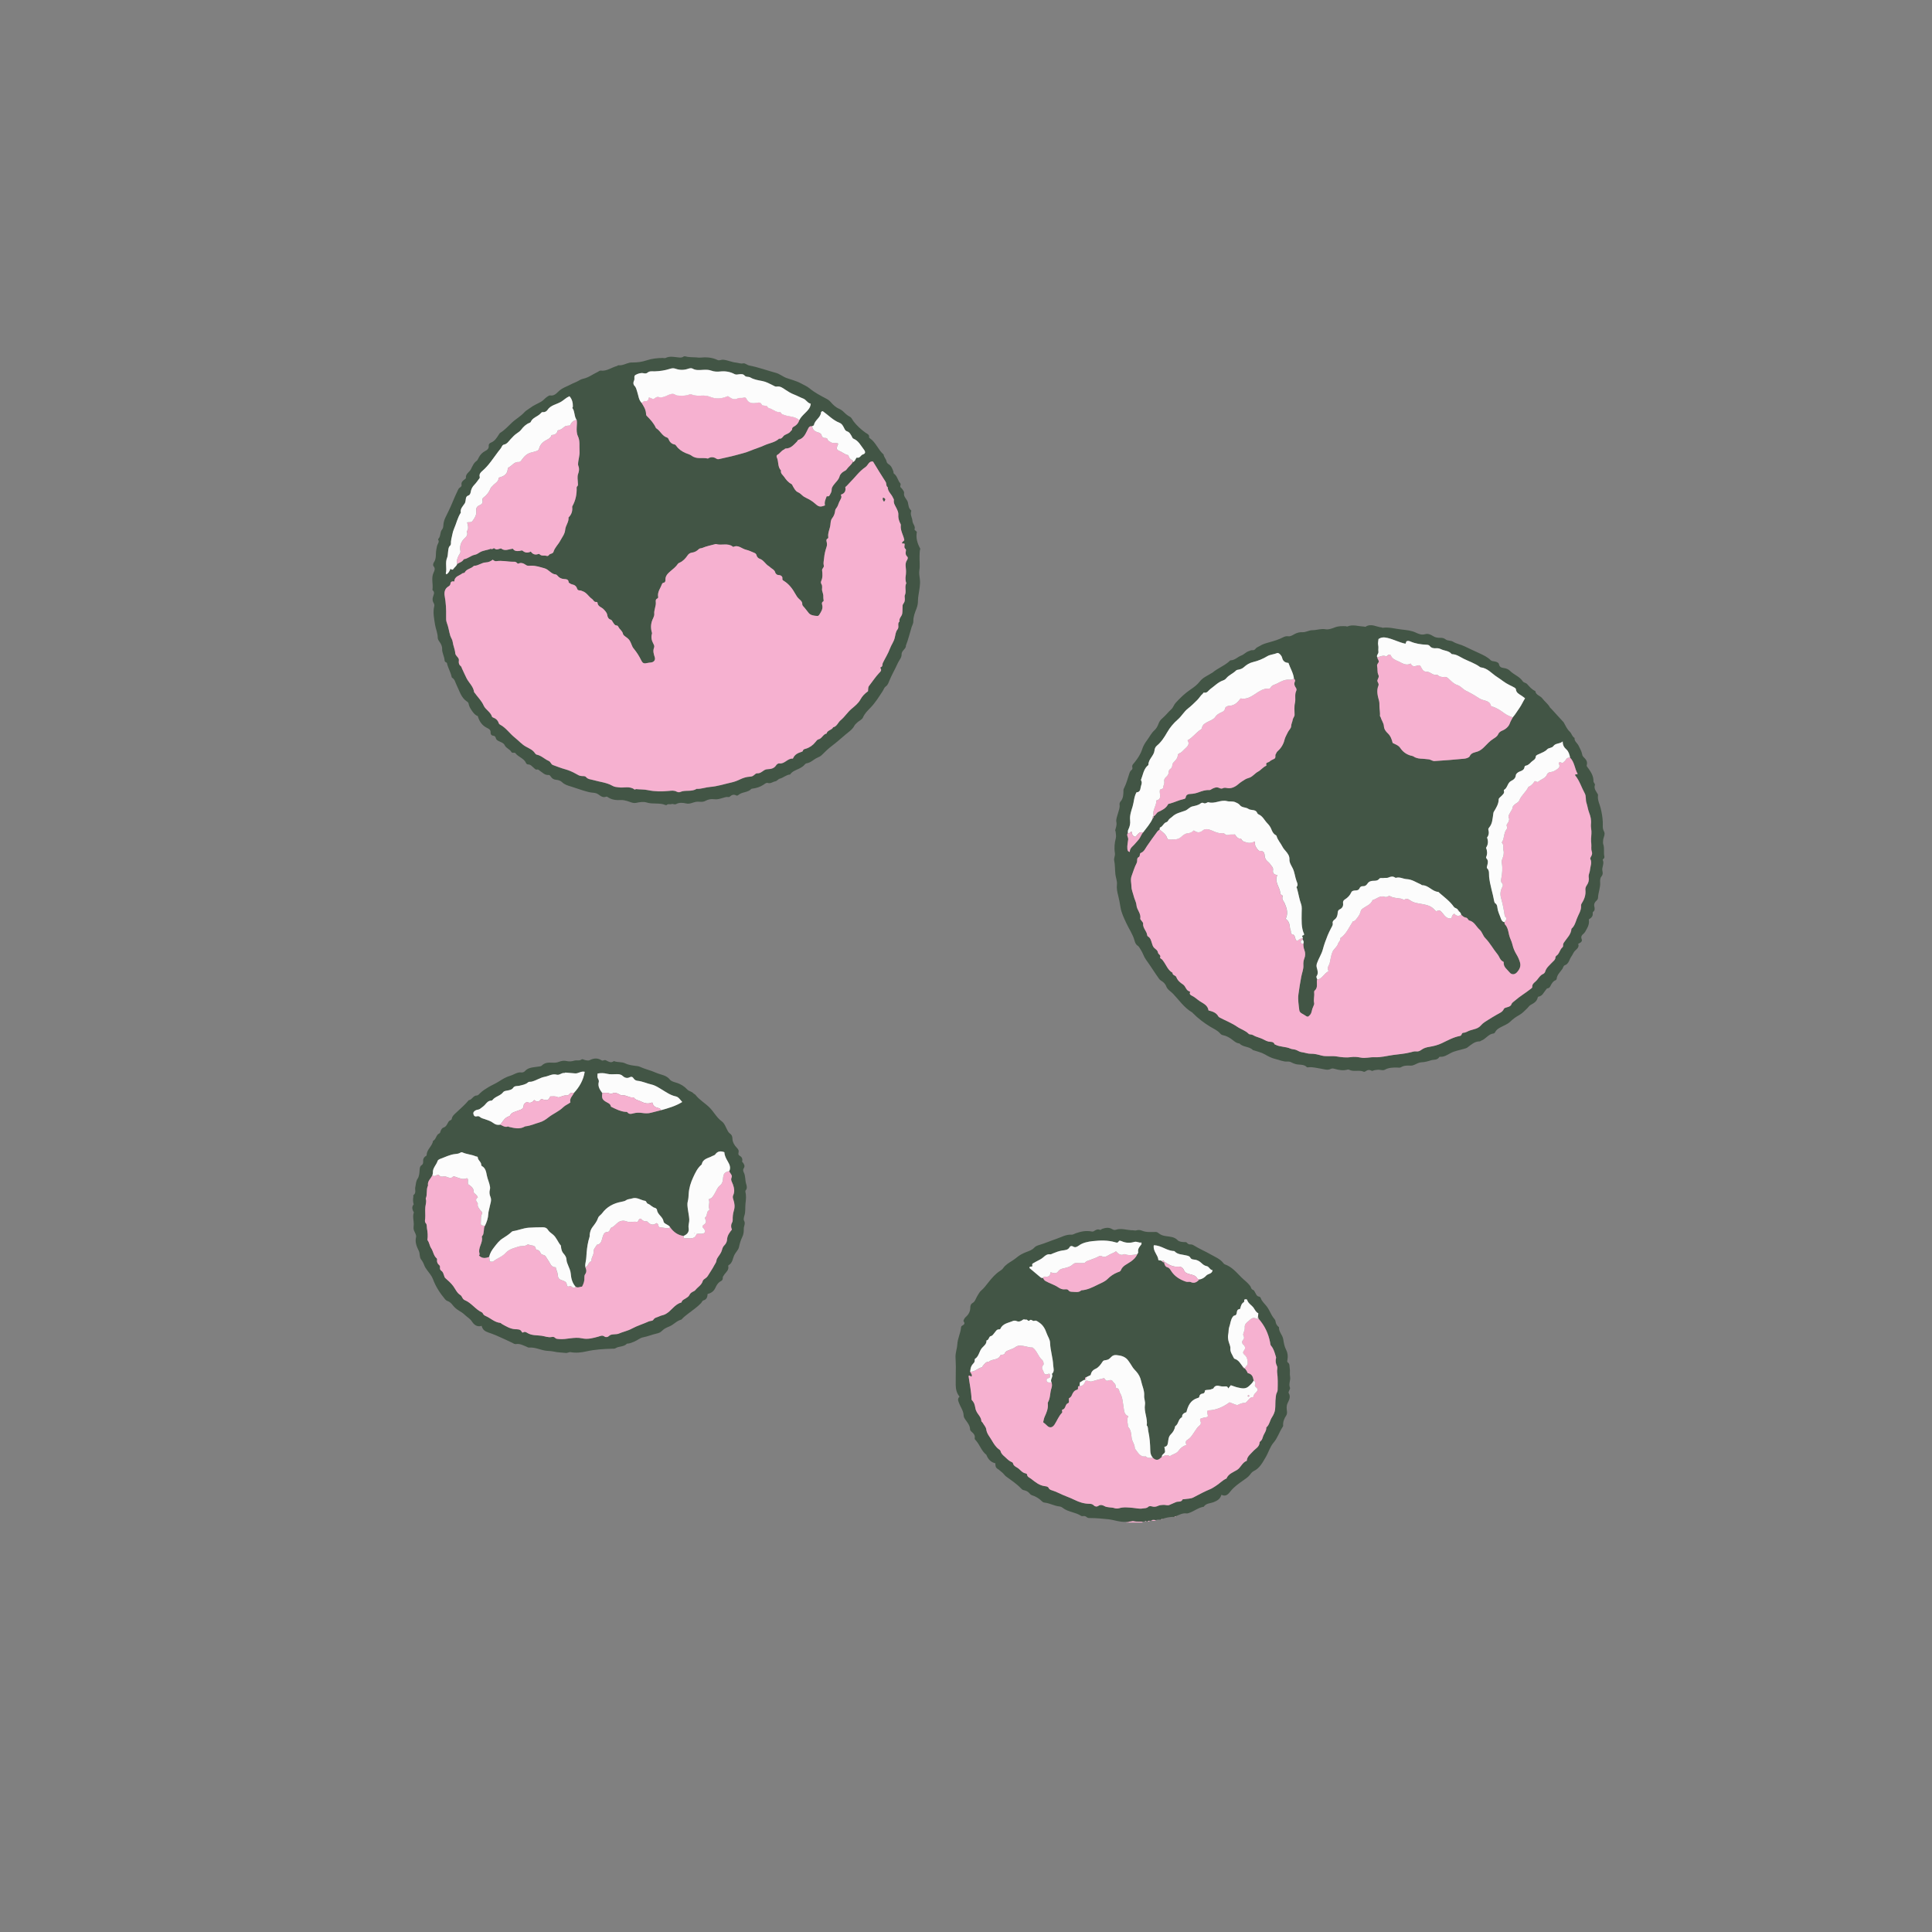 <?xml version="1.0" encoding="UTF-8"?> <svg xmlns="http://www.w3.org/2000/svg" id="Layer_1" data-name="Layer 1" viewBox="0 0 1080 1080"><rect x="0" y="0" width="1080" height="1080" fill="#808080" stroke="none"/><defs><style> .cls-1 { fill: #425545; } .cls-1, .cls-2, .cls-3 { stroke-width: 0px; } .cls-2 { fill: #fcfcfc; } .cls-3 { fill: #f6b1d0; } </style></defs><g id="wr3LCe"><g><path class="cls-3" d="M629.64,851.12c-.06-.1-.06-.21-.02-.32,1.5.15,2.99-.81,4.37-.46,1.58.39,3.11.22,4.66.3.02.16.03.32.03.48h-9.04Z"></path><path class="cls-1" d="M888.18,513.92c.28,2-.13,3.54-1.08,5.17-.64,1.11-1.02,2.21-2.13,3.08-.64.5-1.4,1.45-.81,2.81.57,1.31-.67,2.05-1.91,2.6.8,2.31-1.35,3.14-2.33,4.54-.57.81-.92,1.77-1.45,2.47-1.26,1.65-1.36,4.18-3.76,5.01-.81.28-.87,1.35-1.33,2.02-1.19,1.76-2.96,3.2-3.2,5.53-.03.29-.31.68-.57.78-1.59.64-2.28,2.03-3,3.41-.28.54-.69,1.04-1.29,1.08-.75.05-.92.63-1.28,1.05-1.19,1.39-1.84,3.37-4.05,3.66-.17.02-.37.36-.42.58-.47,2.07-2.07,3.06-3.75,3.93-.93.48-1.41,1.33-2.1,2.02-1.43,1.41-2.83,2.87-4.66,3.88-1.72.95-3.36,2.16-4.77,3.52-1.64,1.58-3.76,2.25-5.65,3.31-.98.55-1.83,1.09-2.46,1.98-.38.54-.58,1.29-1.34,1.38-2.87.32-4.27,3.13-6.83,3.99-.25.08-.5.43-.84.42-2.88-.03-4.8,1.88-6.89,3.42-.61.45-1.27.55-1.96.76-2.46.75-5.01,1.11-7.37,2.34-1.75.91-3.5,2.18-5.67,2.09-.24,0-.63-.02-.71.11-1.08,1.9-3.12,1.35-4.72,1.88-1.69.56-3.42,1.02-5.22,1.08-1.42.05-2.61.81-3.84,1.35-.8.35-1.49.57-2.35.53-1.81-.08-3.63-.13-5.27.89-.66.41-1.44.18-2.16.18-2.39-.02-4.71-.01-6.93,1.23-.99.55-2.36,0-3.54-.01-.85-.01-1.6.2-2.39.3-.47.06-.89.56-1.41.27-1.25-.7-2.36-.48-3.46.34-.24.18-.69.33-.92.22-2.56-1.2-5.44.17-7.98-1.04-.29-.14-.68-.28-.95-.2-2.57.79-5.08.27-7.53-.43-.72-.21-1.44-.22-1.9.03-1.93,1.03-3.7.2-5.59-.08-2.34-.35-4.67-1.07-7.1-.77-.24.03-.6.07-.73-.06-1.82-1.91-4.41-1.1-6.56-1.82-.7-.23-1.35-.44-2-.81-.67-.38-1.34-.56-2.28-.5-2.36.15-4.58-.96-6.88-1.48-2.06-.47-3.98-1.5-5.87-2.59-1.84-1.07-4.04-1.52-6.09-2.23-.15-.05-.38-.01-.48-.11-2.05-2.18-5.51-1.51-7.54-3.72-2.13-.17-3.39-1.77-5.02-2.81-1.15-.74-2.54-1.49-3.98-1.77-.78-.15-1.28-.4-1.81-1.02-1.48-1.75-3.63-2.6-5.53-3.77-3.5-2.15-6.75-4.59-9.63-7.51-.17-.18-.32-.4-.53-.52-4.44-2.58-7.23-6.83-10.67-10.43-1.28-1.34-3.09-2.25-3.76-4.06-.58-1.58-1.69-2.51-3.01-3.31-.44-.27-.75-.59-1.05-1.01-2.52-3.5-4.76-7.2-7.31-10.68-1.18-1.61-1.67-3.66-2.81-5.36-.54-.81-1.05-1.96-1.71-2.35-1.26-.76-1.6-2.03-1.88-3.03-.97-3.47-3.04-6.35-4.51-9.53-1.34-2.92-2.84-5.84-3.34-9.16-.32-2.1-.72-4.22-1.25-6.31-.51-1.99-.97-4.02-.71-6.17.24-1.9-.61-3.74-.84-5.64-.31-2.62-.15-5.27-.7-7.91-.25-1.18.64-2.64.41-4.06-.47-2.84-.21-5.61.52-8.41.3-1.16-.03-2.49-.14-3.74-.02-.18-.27-.41-.21-.65.38-1.52,1.01-2.85.64-4.65-.29-1.39.47-3.2.9-4.77.45-1.65,1.17-3.17.89-4.96-.08-.51.15-1.23.5-1.61,1.7-1.88,1.64-4.15,1.68-6.44,0-.46.25-.94.47-1.37,1.22-2.4,1.84-5.01,2.69-7.53.26-.78.5-1.72,1.34-2.32.46-.33.64-.88.43-1.7-.28-1.07.77-1.91,1.43-2.75,1.7-2.17,3.24-4.47,4.07-7.09.65-2.06,1.71-3.73,3-5.47,1.25-1.69,2.16-3.64,3.79-5.1,1.13-1,1.88-2.37,2.37-3.75.44-1.25,1.14-2.19,2.08-2.99,1.87-1.59,3.35-3.56,5.17-5.21.95-.86,1.37-2.43,2.31-3.46,2.5-2.74,5.13-5.3,8.26-7.43,1.88-1.28,3.83-2.66,5.34-4.64,1.63-2.14,4.39-3.19,6.68-4.69.07-.04.17-.04.23-.09,2.84-2.45,6.45-3.74,9.28-6.21.31-.27.64-.74.97-.75,2.39-.04,3.91-1.93,5.97-2.69,1.53-.56,2.6-1.98,4.24-2.46.62-.18,1.2-.62,1.88-.51.76.12,1.43-.25,1.76-.72.62-.9,1.59-1.1,2.4-1.62,1.77-1.14,3.75-1.63,5.74-2.19,2.48-.7,4.96-1.45,7.27-2.64.98-.51,1.82-.79,3.03-.61,1.11.16,2.32-.61,3.39-1.21,1.42-.78,2.89-1.16,4.54-1.08,1.91.09,3.57-1.13,5.55-1.12,2.42.01,4.72-1,7.32-.51,1.64.31,3.6-.45,5.28-1.09,2.01-.76,4.01-.7,6.05-.63.29,0,.5.29.9.13,3.05-1.26,6.1-.03,9.15.06.33,0,.76.25.97.11,3.11-2.03,6.03.12,9.02.4.16.01.31.21.45.19,3.6-.49,7.07.57,10.58.96,2.72.31,5.5.52,8.1,1.76,1.55.74,3.22,1.44,5.19.84,1.41-.43,3.05.19,4.22.99,1.35.91,2.7,1.08,4.18,1.05,1.11-.02,2.07.15,2.99.88,1.18.94,2.84.47,4.17,1.3,1.94,1.21,4.34,1.56,6.31,2.53,2.86,1.42,5.8,2.68,8.68,4.05,2.16,1.03,4.26,2,5.98,3.7.76.75,1.88.6,2.81.86.9.26,1.73.66,1.87,1.42.29,1.6,1.41,1.99,2.65,2.14,1.39.17,2.67.7,3.56,1.61,2.15,2.19,5.3,3.11,7.05,5.76.59.89,1.85.89,2.48,1.59,1.37,1.52,2.64,3.09,4.58,3.93.29,2.31,2.76,2.53,3.92,4.09,1.33,1.79,3.27,3.11,4.33,5.16.11.21.38.33.55.51,2.09,2.28,4.17,4.56,6.26,6.85.28.31.63.58.83.93,1.02,1.84,1.82,3.74,3.46,5.27.97.91,1.19,2.64,2.59,3.39-.19,1.94,1.57,2.85,2.24,4.3.72,1.55,1.68,3.04,1.99,4.79.08.48.27,1.02.59,1.36,1.31,1.37,2.69,2.6,1.97,4.87-.15.47.65,1.29,1.08,1.9,1.48,2.13,2.78,4.28,2.71,7.03-.01.66.98,1.48.81,1.99-.71,2.14.65,3.52,1.54,5.1.12.21.22.49.18.71-.38,2.56.86,4.74,1.45,7.1.64,2.56,1.1,5.19,1.23,7.9.07,1.65-.31,3.5.67,5.21.93,1.62-.44,3.36-.49,5.1-.02.72-.17,1.39.09,2.12.76,2.2.11,4.53.59,6.77.11.5-.04.98-.49,1.34-.19.15-.47.47-.43.56,1.13,2.14-.7,4.2-.13,6.36.26.98.23,2.03-.63,3.02-.73.83-.72,2.3-.66,3.3.19,2.94-1.08,5.6-1.19,8.45-.03.73-.39,1.26-.9,1.72-1.01.9-1.49,1.9-1.15,3.32.25,1.02.37,2.17-.75,2.94-.15.11-.22.47-.18.69.24,1.67-.74,2.63-2.14,3.48ZM815.49,509.42c.07-.34-.11-.49-.41-.56-.36-1.19-1.78-1.04-2.41-1.95-2.16-3.08-5.16-5.29-7.98-7.7-.25-.21-.47-.6-.73-.62-3.41-.23-5.43-3.75-8.94-3.74-.28,0-.55-.37-.85-.5-2.56-1.07-4.82-2.76-7.83-2.91-1.98-.1-3.88-1.38-6.02-.72-.13.04-.34-.05-.47-.14-1.26-.87-2.43-.6-3.75-.01-.78.35-1.82.08-2.71.26-.8.16-1.8-.31-2.39.41-.86,1.06-1.95,1.13-3.15,1.13-1.42,0-2.67.35-3.51,1.68-.55.87-1.39,1.43-2.52,1.35-.84-.06-1.5.36-1.8,1.07-.49,1.15-1.42,1.3-2.45,1.32-.86.02-1.8.18-2.15.95-.81,1.77-2.01,3.05-3.65,4.07-.63.39-1.18,1.01-1.01,2.09.24,1.5-.39,2.77-1.88,3.45-.88.4-1.06,1.09-1.12,2.02-.09,1.41-.5,2.76-1.75,3.69-.61.45-1.22,1.12-1.06,1.87.27,1.23-.4,1.97-.89,2.94-.63,1.27-1.32,2.54-1.86,3.89-1.05,2.64-2.04,5.21-2.76,8.01-.67,2.6-2.34,5-3.24,7.65-.32.94-.37,1.65-.11,2.59.42,1.49.95,3.07-.07,4.59-.46.68.21,1.26.25,1.9-.05.33-.15.66-.15.98-.02,1.88.52,3.86-1.28,5.34-.24.2-.24.79-.2,1.19.21,1.89-.48,3.77-.03,5.66.14.59-.08,1.12-.35,1.67-.5,1.04-.87,2.14-1.09,3.29-.23,1.19-1.01,2.04-1.98,2.69-.76.01-1.36-.48-1.8-.8-1.14-.8-2.89-1.23-3.08-2.83-.35-2.94-.85-5.97-.48-8.85.43-3.31.98-6.63,1.6-9.93.4-2.1,1.3-4.1,1.17-6.31-.08-1.31.02-2.58.55-3.88.58-1.43.64-3.03.03-4.6-.45-1.15-.66-2.4-.57-3.66.29-.76.11-1.45-.32-2.11-.03-.28-.05-.56-.08-.84.19-.54-.17-.92-.4-1.33.29-.42,1.03-.15,1.23-.95-1.72-3.69-1.42-7.82-1.4-11.85,0-1.72.26-3.44-.33-5.05-1.03-2.8-1.43-5.76-2.25-8.61-.09-.32-.37-.79-.25-.92,1.04-1.21.28-2.41-.1-3.47-.84-2.31-.97-4.8-2.12-7.07-.76-1.5-1.88-3.1-1.78-4.86.1-1.94-.96-3.32-1.99-4.55-.68-.82-1.4-1.56-1.89-2.53-1.03-2.06-2.71-3.76-3.33-6.05-.05-.2-.31-.39-.52-.51-1.33-.74-1.91-2.03-2.43-3.34-.5-1.27-1.3-2.31-2.24-3.28-1.62-1.66-2.55-3.99-4.89-4.95-.28-.12-.58-.41-.69-.69-.48-1.25-1.42-1.63-2.68-1.73-.81-.06-1.72-.24-2.37-.68-1.45-.98-3.5-.54-4.67-2.04-.67-.86-1.57-1.22-2.54-1.65-1.55-.69-3.17-.2-4.63-.6-3.61-.97-6.92,1.74-10.48.59-.24-.08-.6.23-.91.35-.53.21-1.03.51-1.65.17-.54-.29-1.21-.26-1.68.12-1.35,1.1-3.02,1.34-4.61,1.71-1.65.38-2.58,1.81-4.06,2.38-2.5.95-5.2,1.38-7.26,3.39-.68.66-1.64,1.04-2.15,1.97-.23.42-.62.94-1.03,1.05-1.71.44-2.04,2.49-3.66,3.02-.17.06-.13.77-.19,1.18-.44.38-.96.69-1.29,1.14-1.96,2.69-3.93,5.38-5.8,8.13-.96,1.42-1.58,3.06-3.39,3.77-.91.36-.18,1.84-1.17,2.31-.84.4-.89,1.11-.87,1.89.02.59-.09,1.13-.39,1.68-1.19,2.19-1.8,4.6-2.69,6.91-.83,2.15-.13,4.2-.1,6.23.02,1.67.86,3.47,1.28,5.24.39,1.66,1.37,3.18,1.5,4.94.21,2.65,2.69,4.65,2.13,7.53-.06.3.37.71.59,1.05.35.56,1.07,1.15,1.01,1.66-.29,2.58,2.02,4.18,2.26,6.52.04.35.16.57.5.77,1.41.83,1.69,2.32,2.14,3.72.3.92.51,1.88,1.3,2.64.8.77,1.92,1.3,2.1,2.66.13.97,1.91,1.34,1.15,2.79-.05.09.38.54.66.68.57.28.84.81,1.18,1.26,1.66,2.2,2.52,5.04,5.14,6.49-.11,1.53,1.74,1.38,2.12,2.42.69,1.9,2.15,3.13,3.73,4.13,1.59,1.02,1.62,3.42,3.7,3.9.32.07.3.4.21.62-.43,1.03.52,1.52,1.01,1.74,1.68.78,2.95,2.1,4.46,3.09,2.01,1.33,4.49,2.27,4.88,5.17,2.17.57,4.3,1.15,5.48,3.31.18.34.6.59.97.78,3.2,1.66,6.56,2.96,9.58,5.03,2.06,1.42,4.63,2.08,6.45,3.98.2.21.61.31.93.31,1.13,0,1.93.72,2.85,1.09.95.38,1.98.73,2.97,1.06,1.48.51,2.72,1.48,4.22,1.84,1.26.3,2.84-.18,3.49,1.53.04.11.29.13.44.21,2.63,1.38,5.71,1,8.42,2.22.87.39,2.05.32,3.09.7,1.05.39,2.01,1.13,3.06,1.25,1.75.19,3.49.94,5.09.9,2.24-.06,4.09.47,6.18,1.03,2.64.71,5.58.03,8.48.5,2.51.41,5.19.76,7.89.37,1.74-.26,3.62-.12,5.48.26,2.56.53,5.2-.34,7.88-.2,3.38.17,6.8-.78,10.2-1.25,3.27-.45,6.6-.66,9.82-1.5,1.04-.27,2.09-.65,3.18-.5,1.18.16,2.08-.32,2.98-.97,1.29-.95,2.73-1.33,4.35-1.59,2.35-.37,4.74-1,6.88-2,3.32-1.56,6.49-3.4,10.16-4.08.45-.08.77-.36.92-.76.19-.51.49-1.01.99-1.02,1.39-.03,2.48-.9,3.73-1.31,2.11-.69,4.51-.91,6.1-2.81,1.23-1.46,2.96-2.37,4.5-3.38,1.44-.93,2.97-1.79,4.46-2.67,1.47-.87,3.12-1.35,3.89-3.16.23-.53,1.2-.77,1.94-.98.88-.24,1.92-.62,2.22-1.48.4-1.15,1.34-1.57,2.12-2.26,2.65-2.34,5.71-4.11,8.47-6.29.46-.36,1.17-.76,1.12-1.28-.16-1.51,1.07-2.38,1.81-3.03,1.52-1.34,2.31-3.42,4.33-4.26.47-.19.94-.78,1.08-1.28.63-2.19,2.37-3.5,3.8-5.05.83-.9,1.94-1.55,1.95-2.99,0-.28.26-.67.52-.83,1.76-1.12,1.83-3.43,3.38-4.7.4-.33.41-.9.38-1.41-.02-.53.23-.92.51-1.36,1.59-2.42,3.97-4.41,4.14-7.6,1.66-1.45,2.23-3.44,2.95-5.44.9-2.53,2.68-4.75,2.44-7.66-.03-.38.16-.83.38-1.16,1.47-2.27,2.33-4.68,2.04-7.44-.09-.9.17-1.77.74-2.58.88-1.24,1.36-2.81,1.13-4.22-.18-1.1.05-1.96.36-2.86.22-.64.31-1.25.38-1.92.21-1.9,1.15-3.75.14-5.73-.18-.36.23-1.13.52-1.61.53-.87.57-1.83.28-2.66-.49-1.38-.12-2.74-.26-4.09-.21-1.95-.13-3.89.06-5.8.18-1.83-.46-3.57-.25-5.37.26-2.21-.22-4.3-1.01-6.33-.69-1.78-.9-3.69-1.5-5.49-.59-1.75-.07-3.74-.94-5.3-1.85-3.34-2.9-7.1-5.38-10.1-.07-.09,0-.29.01-.4.33-.47.79.12,1.39-.42-1.71-2.82-1.68-6.5-4.23-9.08-.27-1.7-.83-3.47-2.02-4.54-1.27-1.15-2.09-2.27-2.11-4.52-1.72,1.52-3.92.81-5.21,2.6-.83,1.15-2.62.89-3.43,1.78-1.15,1.26-2.6,1.71-3.99,2.4-.89.44-2.34.85-2.39,1.56-.12,1.82-1.53,2.16-2.5,3.1-.91.88-1.68,1.84-3.01,2.07-.45.08-.77.35-.82.82-.18,1.53-1.45,2.03-2.58,2.44-1.14.41-2.18,1.3-2.26,2.1-.18,1.75-1.31,2.57-2.51,3.14-2.24,1.06-2.04,3.95-4.1,5.06-.09.05-.12.33-.07.47.48,1.44-.63,2.12-1.39,2.97-.54.61-1.49,1.08-1.51,1.89-.06,2.67-1.46,4.77-2.73,6.92-.28.47-.25.91-.33,1.39-.43,2.57-.42,5.3-2.3,7.42-.3.33-.52.77-.42,1.14.43,1.61.33,3.11-.74,4.45.77,1.99.68,3.9-.56,5.7.7,1.69.84,3.39.1,5.12-.13.3-.06.63.2.92,1.06,1.14.76,2.5.4,3.75-.17.59-.4,1.41-.13,1.65,1.46,1.33.99,3.12,1.14,4.67.46,4.73,2.06,9.21,2.87,13.86.07.39.27.9.57,1.08,1.01.6,1.1,1.68,1.21,2.56.25,2.1,1.25,3.91,1.9,5.85.32.97.85,2.02,2.14,2.17-.06.42-.14.89.17,1.2,1.56,1.64,1.85,3.78,2.3,5.83.41,1.88,1.45,3.53,1.86,5.37.46,2.1,1.27,3.96,2.41,5.81.8,1.3,1.46,2.86,1.88,4.37.56,1.99-.26,3.78-1.63,5.32-1.32,1.48-3.07,1.63-4.29.09-1.31-1.66-3.43-2.89-3.22-5.46.01-.15-.07-.4-.18-.44-1.91-.75-2.17-2.79-3.29-4.15-2.41-2.91-4.17-6.32-6.83-9.03-1.37-1.4-1.72-3.46-3.18-4.74-1.91-1.69-2.89-4.43-5.72-5.12-.39-.1-.65-.47-.87-.85-.25-.44-.65-.73-1.2-.8-1.05-.13-1.72-.95-2.51-1.53-.17-.83-.57-1.52-1.31-1.97ZM644.86,456.24v.02c1.27-.38,1.5-1.86,2.71-2.42,2.07-.95,4.19-1.95,5.34-4.13.24-.46.67-.4,1.06-.5,2.57-.7,4.96-1.92,7.58-2.48.58-.12,1.18-.27,1.28-.99.23-1.67,1.64-1.89,2.79-1.93,1.54-.05,2.97-.38,4.37-.89,1.95-.72,3.89-1.39,6.01-1.26.63.04,1.05-.41,1.57-.68,1.19-.63,2.52-1.15,3.81-.57.88.39,1.5.66,2.46.13.32-.17,1.15-.23,1.85-.06,2.54.61,4.88-.67,6.55-2.13,1.25-1.09,2.55-1.87,3.91-2.71.79-.48,1.68-.61,2.48-.96,1.82-.78,2.93-2.41,4.66-3.34,1.51-.81,2.67-2.43,4.37-3.21.13-.06.34-.26.31-.32-.67-1.71,1-1.45,1.67-2.06.76-.68,1.65-1.1,2.55-1.5,1.32-.58.38-1.94,1.01-2.76.3-.39.39-.96.74-1.27,2.03-1.83,3.48-3.95,4.12-6.67.35-1.47,1.22-2.82,1.85-4.2.51-1.13,1.84-2.18,1.86-3.38.02-1.33.7-2.37.86-3.6.13-.95,1.04-1.83,1.05-2.74.02-2.25-.31-4.5.22-6.73.52-2.2-.32-4.54.7-6.7.26-.54.18-1.17-.17-1.68-.79-1.12-1.23-2.22-.53-3.61.24-.47-.05-1.11-.56-1.49-.31-3.16-2.09-5.81-3.09-8.82-1.83-.1-3.09-.91-3.51-2.83-.12-.55-.43-1.11-.8-1.54-.54-.63-1.3-1.43-2.09-1.1-1.78.75-3.82.77-5.43,1.74-2.52,1.51-5.11,2.6-7.98,3.27-1.86.43-3.64,1.5-5.06,2.82-.8.74-1.65,1.07-2.59,1.31-.64.16-1.38.14-1.86.62-1.63,1.65-3.91,2.46-5.39,4.25-.52.62-1.09,1.01-1.8,1.25-2.8.96-4.81,3.15-7.13,4.81-1.14.82-1.71,2.4-3.54,2.01-.45-.1-.45.41-.68.59-1.23,1-1.97,2.43-3.08,3.52-1.67,1.65-3.34,3.33-5.19,4.76-2.25,1.74-3.55,4.29-5.67,6.12-2.41,2.09-4.44,4.5-6.03,7.28-1.56,2.73-3.24,5.36-5.72,7.4-.79.65-1.21,1.62-1.31,2.63-.29,3.03-3.42,4.85-3.41,8.02,0,.29-.56.58-.84.89-1.97,2.12-2.27,4.98-3.31,7.52-.03.07-.03.18.01.25.96,1.51-.08,2.86-.25,4.3-.19,1.57-.89,2.43-2.26,2.45-1.47,2.59-1.4,5.39-2.2,7.98-.75,2.44-1.69,4.99-1.38,7.73.2,1.74-.19,3.51-1,5.11-.33.64-.24,1.3-.25,1.96-.94,1.19.3,2.3.18,3.55-.17,1.68-.61,3.37-.46,5.09.07.86.12,1.67,1.38,1.9-.08-1.54.78-2.5,1.83-3.46,1.07-.98,1.95-2.21,2.94-3.27,1.16-1.24,1.51-2.88,2.6-4.1,1.92-2.61,4.18-5,5.45-8.05.51-.22.58-.63.45-1.11ZM769.87,367.39c.11.91.91,1.59.89,2.62-.35.75-1.19,1.35-.93,2.42.38,1.56-.05,3.28.67,4.76.6,1.23-.22,2.04-.5,3.04-.29,1.05,1.07,1.76.54,3.04-1.16,2.82-.44,5.66.34,8.45.29,1.02.21,2.03.23,3.05.03,1.79.47,3.62.29,5.47-.02.19.31.4.37.63.45,1.72,1.71,3.26,1.82,4.95.12,1.88,1.1,3.06,2.21,4.12,1.59,1.51,2.21,3.37,2.7,5.37,1.49.82,3.25,1.3,4.24,2.79,1.38,2.09,3.23,3.47,5.6,4.21.63.2,1.36.24,1.88.59,1.61,1.1,3.41,1.2,5.25,1.26.99.03,2,.25,2.95.29,1.32.05,2.3,1.07,3.48.99,5.56-.36,11.11-.78,16.65-1.33,1.07-.11,2.65-.6,3-1.36.94-2.06,2.81-2.08,4.42-2.64,1.54-.54,2.76-1.58,3.79-2.63,1.59-1.62,3.07-3.26,5.02-4.5.97-.62,2.13-1.28,2.67-2.49.45-1.02,1.22-1.62,2.32-2.07,1.86-.77,3.55-2.2,4.19-4,.44-1.24,1.08-2.28,1.68-3.39,1.42-1.62,2.51-3.48,3.74-5.22,1.22-1.73,2.01-3.63,3.15-5.45-.68-.51-1.31-1.05-2-1.5-1.39-.89-2.96-1.58-3.11-3.58-.02-.32-.46-.7-.79-.9-.93-.54-1.9-1.01-2.88-1.48-2.52-1.21-4.61-3.06-6.94-4.54-2.94-1.87-5.22-4.91-9.03-5.3-.16-.02-.32-.11-.45-.21-2.76-2.04-6.02-3.07-9.05-4.58-2.07-1.03-3.94-2.47-6.37-2.58-.16,0-.38-.05-.47-.15-1.56-1.86-4.02-1.7-5.98-2.67-.79-.4-1.63-.57-2.62-.5-1.25.09-2.66-.03-3.58-1.27-.5-.67-1.31-.66-2.06-.7-2.99-.16-5.91-.59-8.69-1.78-.6-.26-1.23-.46-1.94-.26-.79.23-.42,1.2-.94,1.47-3.48-.72-6.54-2.4-9.93-3.21-1.98-.47-3.44-.48-5.09.61-.08,1.11-.43,2.34-.17,3.41.3,1.26-.07,2.46.13,3.64.2,1.19-1.23,1.91-.7,3.1Z"></path><path class="cls-1" d="M512.53,297.2c-.63,3.5.22,6.47,1.92,9.54-.4,1.2-.37,2.72-.41,4.29-.07,2.58.31,5.15-.11,7.75-.26,1.59.07,3.31.27,4.92.38,3.12-.34,6.07-.77,9.06-.14.99-.29,1.94-.28,2.95,0,1.51-.23,2.93-.81,4.44-.86,2.24-1.85,4.56-1.77,7.11.04,1.17-.63,2.21-.98,3.31-1.07,3.42-1.83,6.93-3.18,10.26-.06.14.02.33-.01.49-.34,1.76-2.49,2.43-2.42,4.66.06,1.67-1.44,3.2-2.15,4.8-1.48,3.37-3.4,6.52-4.76,9.94-.45,1.13-.86,2.3-1.96,3.04-.85.58-1.07,1.62-1.6,2.43-2.19,3.37-4.29,6.78-7.16,9.69-1.48,1.5-3.03,3.05-3.93,5.16-.57,1.35-2.34,1.9-3.41,3.04-.48.51-1.04.88-1.39,1.57-1.1,2.19-3.22,3.48-4.99,5-2.43,2.08-4.84,4.21-7.37,6.13-2.16,1.63-4.05,3.44-5.93,5.34-.6.61-1.56,1.07-2.35,1.41-2.12.91-3.69,2.83-6.08,3.17-.44.06-.74.33-1.02.66-.84,1.03-1.96,1.7-3.12,2.28-1.82.92-3.88,1.45-5.08,3.31-2.19.14-3.75,1.84-5.76,2.33-1.05.26-1.48,1.32-2.53,1.49-1.41.22-2.55,1.45-4.23.91-.86-.27-1.71.57-2.47,1.06-1.84,1.19-3.84,1.84-5.99,2.1-.24.03-.56.03-.7.18-1.98,2.12-5.2,1.58-7.3,3.42-.33.28-.77.44-1.16.22-1.39-.77-2.53-.29-3.58.67-.28.26-.59.24-.93.2-1.18-.14-2.22.32-3.34.63-1.4.39-2.79.86-4.45.62-1.51-.23-3.35.03-4.84.89-1.79,1.02-3.74.23-5.6.61-1.74.36-3.27,1.33-5.3.85-1.73-.4-3.75-.62-5.54.36-.87.48-1.73-.32-2.69.03-.78.28-1.8-.36-2.58.47-.12.13-.5.12-.7.03-3.38-1.44-7.09-.3-10.59-1.44-1.61-.52-3.78-.22-5.56.19-2.08.48-3.67-.6-5.43-1.05-1.06-.28-2.07-.54-3.15-.48-2.72.13-5.35-.06-7.66-1.74-.18-.13-.51-.24-.69-.17-1.87.78-3.13-.34-4.5-1.31-1.56-1.1-3.54-.75-5.3-1.25-1.05-.3-2.13-.55-3.21-.9-2.26-.75-4.51-1.52-6.78-2.22-1.62-.5-3.52-1.01-4.84-2.34-.95-.95-2.27-1.3-3.37-1.39-1.47-.12-2.29-.74-3.02-1.81-.29-.42-.68-.92-1.15-.88-2.16.2-3.44-1.35-4.98-2.37-.54-.36-.88-.92-1.73-.66-.56.17-.99-.42-1.46-.79-1.06-.85-1.87-2.16-3.53-2.09-.31.01-.81-.39-.95-.72-1.17-2.74-4.28-3.35-5.95-5.52-.32-.41-.73-.3-1.14-.27-.44.04-.94-.07-1.13-.42-.89-1.68-2.99-2.09-3.82-3.94-.51-1.13-2.06-1.56-3.21-2.15-.8-.4-1.47-.79-1.67-1.69-.19-.84-.66-1.25-1.55-1.36-1-.12-1.44-.91-1.37-1.79.11-1.49-.98-2.05-1.96-2.53-2.74-1.35-4.32-3.52-5.22-6.66-1.33-.4-2.26-1.5-3.26-2.94-.92-1.33-1.61-2.51-1.88-4.05-.06-.37-.38-.8-.7-1-3.5-2.16-4.31-6.02-6-9.34-.73-1.43-.93-3.21-2.54-4.11-.07-.04-.14-.12-.16-.19-.47-2.52-1.79-4.74-2.51-7.17-.14-.47-.03-.97-.6-1.18-.52-.2-.86-.58-.89-1.11-.11-2.22-1.44-4.17-1.37-6.41.05-1.57-.65-2.86-1.5-4.04-.51-.71-.96-1.44-.96-2.25,0-2.54-1.11-4.85-1.49-7.23-.52-3.35-1.31-6.84-.48-10.29.18-.75.05-1.25-.31-1.85-.63-1.05-.76-2.19-.4-3.37.4-1.31,1.24-2.64-.22-3.84-.05-.04-.06-.16-.05-.23.51-3.2-.88-6.52.68-9.67.54-1.09.97-2.26-.06-3.49-.45-.54-.21-1.59.18-2.14,1.51-2.14.91-4.65,1.34-6.97.18-.98.29-1.95.67-2.88.36-.88,1.08-1.71.41-2.76-.07-.11-.05-.39.03-.48,1.49-1.45.8-3.74,2.16-5.35.93-1.1.54-2.85.97-4.28.21-.71.41-1.39.73-2.07,1.34-2.78,2.74-5.54,3.93-8.4.99-2.4,2.02-4.77,3.14-7.1.3-.62.54-1.17,1.16-1.54.5-.3,1.04-.78.93-1.39-.28-1.51.54-2.33,1.62-3.09.33-.23.85-.61.82-.87-.29-2.32,1.89-3.19,2.75-4.81.89-1.68,1.5-3.52,3.19-4.7.56-.39.86-1.2,1.2-1.85.82-1.59,1.97-2.83,3.56-3.67,1.22-.64,2.22-1.36,2.04-3.04-.08-.72.45-1.38,1.26-1.7,2.2-.86,3.3-2.8,4.49-4.64.18-.27.34-.61.6-.77,2.49-1.51,4.45-3.67,6.51-5.65,2.24-2.15,5.02-3.59,7.11-5.94.84-.95,2.26-1.65,3.32-2.47,1.92-1.48,4.1-2.27,6.1-3.45,1.17-.69,2.12-1.98,3.38-2.77.51-.32,1.05-.76,1.58-.67,2.16.38,3.48-1.1,4.72-2.3,2.04-1.98,4.71-2.7,7.07-3.99,1.18-.64,2.62-1.08,3.8-1.78.95-.56,1.89-1.06,2.92-1.28,3.03-.66,5.44-2.59,8.17-3.85.51-.23.98-.77,1.54-.69,3.41.45,6.05-1.75,9.09-2.57.31-.08.6-.45.86-.42,2.22.27,4.08-.94,6.12-1.41.59-.13,1.15-.13,1.73-.13,2.7,0,5.27-.32,7.92-1.2,2.84-.95,5.97-1.32,9.06-1.33.49,0,1.08.21,1.47.02,2.26-1.14,4.56-.62,6.87-.37,1.05.11,2.12.34,3.1-.37.25-.18.67-.29.95-.21,2.05.61,4.17.45,6.26.6.74.05,1.47.2,2.23.12,3.31-.32,6.57-.16,9.63,1.32,1.09.53,2.07-.24,3.17-.14,2.51.22,4.76,1.39,7.26,1.62,1.29.12,2.47.72,3.87.43,1.23-.26,2.19.93,3.42,1.17,5.1.98,9.97,2.79,14.97,4.14,2.15.58,3.85,2.13,5.98,2.89,2.71.97,5.53,1.61,8.12,3.04,1.59.88,3.37,1.61,4.72,2.74,2.92,2.46,6.26,4.11,9.56,5.88.87.46,1.61,1.03,2.29,1.82,1.3,1.49,2.74,2.9,4.64,3.7,1.09.46,2,1.2,2.83,2.02.94.94,1.94,1.78,3.12,2.39,1.14.59,1.48,1.82,2.2,2.73,1.85,2.35,4.07,4.38,6.5,6.15.95.7,2.38,1.02,2.1,2.7-.02.15.29.39.49.53,3.37,2.32,4.59,6.45,7.64,9.04.12,1.42,1.32,2.39,1.6,3.74.14.7.54,1.3,1.09,1.62,1.66.95,2.21,2.58,2.8,4.21.13.37-.11.84.31,1.14,1.88,1.32,2.07,3.74,3.47,5.33.74.84-.52,1.7.39,2.47.68.57,1.22,1.37,1.65,2.17.31.58-.04,1.28.13,2.02.37,1.62,1.79,2.56,2.15,4.15.35,1.5.34,3.21,1.73,4.32.11.08.19.33.14.45-.78,2,.56,3.72.68,5.6.1,1.62,1.82,2.83,1.14,4.69-.08.22.77.78,1.25,1.25ZM476.85,258.03c.09.08.19.24.28.24.25,0,.32-.19.28-.42.87-.47,1.04-2.17,1.62-2.04,1.76.39,2.06-1.41,3.32-1.8,1.49-.46,1.56-1.43.55-2.73-1.72-2.22-2.97-4.91-5.82-6.07-.62-.25-.68-.88-.98-1.36-.67-1.1-1.21-2.33-2.65-2.76-.73-.22-1.12-.88-1.48-1.59-.62-1.25-1.27-2.62-2.66-3.16-3.67-1.42-6.28-4.32-9.41-6.52-.42.07-.93.33-.95.68-.19,3-3.5,4.25-3.96,7.1-.04.26-.67.43-1.02.64-.85-.04-1.5.06-2.01.99-1.43,2.59-2.24,5.76-5.69,6.67-.31.08-.46.68-.75.96-1.79,1.76-3.38,3.85-6.27,3.85-.44,0-.68.49-1.04.63-1.49.61-2.2,2.16-3.61,2.88-.52.27-.61.88-.3,1.54,1.08,2.3.31,5.19,2.3,7.22-.37,1.68.98,2.43,1.76,3.57,1.1,1.61,2.24,3.05,3.99,3.96.58.3.65.94.96,1.42.76,1.18,1.34,2.57,2.7,3.18,1.01.45,1.78,1.12,2.55,1.85.65.62,1.42,1.03,2.26,1.43,1.7.81,3.38,1.81,4.77,3.06,2.04,1.84,2.85,2.15,5.6,1.05-.49-1.83.33-3.47.99-5.14.6.16,1.24.19,1.55-.42.52-1.01,1.22-1.94,1.18-3.18-.04-.98.43-1.68,1.03-2.54,1.14-1.64,2.86-2.87,3.43-5.01.29-1.08,1.41-2.17,2.43-2.74.55-.3,1.07-.5,1.45-1.05,1.07-1.57,2.78-2.62,3.62-4.38,0,0,0-.01,0-.01ZM358.59,225.09c1.16,1.86,2.39,3.69,2.55,5.97.03.51.01,1.03.39,1.41,2.01,2.01,3.94,4.07,5.12,6.72.09.2.36.33.57.48,2.07,1.46,3.07,4.16,5.74,4.95.28.08.59.4.7.68.65,1.66,1.64,2.87,3.51,3.19.4.07.67.44.92.8,1.33,1.88,3.16,3.11,5.24,4,1.13.49,2.41.77,3.36,1.49,2.78,2.11,6.06.85,9.03,1.56.12.03.28-.15.43-.23,1.5-.79,2.93-.62,4.32.29.55.36,1.05.37,1.8.18,2.93-.73,5.91-1.24,8.84-2.06,2.8-.78,5.66-1.4,8.34-2.53,2.61-1.1,5.34-1.86,7.94-3.07,2.7-1.25,5.84-1.53,8.15-3.71,1.66.32,2.05-1.36,3.1-1.97,1.14-.66,2.5-.95,3.33-2.12.28-.4.85-.64.84-1.19-.03-1.07.83-1.33,1.51-1.75,1.25-.79,2.09-1.88,2.49-3.3.77-1.59,2.02-2.76,3.25-4,1.4-1.4,2.99-2.82,3.16-5.22-1.85-.36-2.54-2.26-4.22-2.89-1.77-.66-3.41-1.62-5.19-2.29-1.64-.62-3.17-1.58-4.64-2.55-1.55-1.03-2.95-2.21-5.03-1.84-.71.13-1.38-.37-2.07-.71-1.89-.93-3.81-1.99-5.83-2.38-2.35-.45-4.72-.79-6.77-2.01-1.05-.62-2.34-.06-3.22-1.08-.78-.91-1.89-.84-3-.72-.87.1-1.74.39-2.65-.1-2.49-1.33-5.19-1.76-7.97-1.45-1.69.19-3.41.11-4.91-.45-1.66-.62-3.21-.54-4.88-.45-1.86.09-3.78.34-5.53-.63-1-.56-1.96-.2-2.89.1-2.29.73-4.57.68-6.8-.12-1.11-.4-2.04-.27-3.13.08-2.75.89-5.59,1.31-8.5,1.4-1.35.05-2.82-.33-4.07.77-.52.46-1.34.45-2.14.28-1.61-.33-3.17.21-4.53.97-1.01.56-.4,1.85-.66,2.79-.09.31-.28.6-.37.91-.24.86-.15,1.74.47,2.35.97.94,1.11,2.14,1.51,3.31.72,2.08.79,4.43,2.4,6.16ZM322.36,234.69c-1.43-1.93-.88-4.55-2.27-6.5-.24-.34.18-.62.19-.87.03-2.16-.4-4.18-1.92-5.84-1.81.79-3.03,2.08-4.51,3-2.59,1.61-5.99,1.88-7.85,4.8-.35.55-1.38,1.24-2.39,1.09-.72-.1-1.02.37-1.42.79-1.65,1.78-4.46,2.23-5.49,4.75-.08.2-.37.35-.6.44-2.02.76-3.45,2.2-4.74,3.87-.6.77-1.44,1.39-2.27,1.94-1.4.93-2.51,2.13-3.63,3.35-1.09,1.19-1.95,2.72-3.8,3.04-.41.07-.88.58-1.06,1-.49,1.09-1.31,1.93-2.01,2.85-2.84,3.71-5.29,7.75-8.9,10.83-1.06.9-1.91,1.85-1.48,3.4.16.56-.28.93-.58,1.32-.76.99-1.44,2.06-2.32,2.93-1.22,1.21-1.91,2.61-2.17,4.27-.12.78-.57,1.61-1.18,1.8-1.51.45-1.49,1.68-1.63,2.75-.09.68-.21,1.26-.59,1.83-1.03,1.54-2.55,2.88-2.1,5.04-1.85,2.79-2.48,6.09-3.82,9.09-.43.97-.68,1.91-.89,2.96-.37,1.81-.93,3.57-.84,5.46.01.3-.18.7-.4.9-1.04.92-.97,2.2-1.17,3.38-.19,1.13-.1,2.37-.53,3.38-1.23,2.86,0,5.87-.74,8.74-.04.15.25.38.38.57q1.31-.69,2.24-3.13c.53.52,1.15.84,1.64.09.63-.96,1.73-1.57,2.08-2.74,1.26-.84,2.91-1.15,3.68-2.66,2.29-.27,3.97-2.07,6.17-2.49,1.04-.2,1.81-.74,2.65-1.28,1.92-1.22,4.27-1.21,6.31-2.09.77.73,1.53-.64,1.99-.2,1.31,1.24,2.51.12,3.75.05,2.11,1.72,4.29.36,6.58.14.88,1.49,2.39,1.38,3.89,1.22.55-.06,1.07-.51,1.65-.02,1.35,1.15,2.84,1.24,4.48.39,1.06,1.51,2.42,2.02,4.12,1.4.21-.08.6-.1.71.02,1.1,1.27,2.63.59,3.88.97,1.26.38,1.35-.64,1.99-.94.73-.34,1.7-.38,1.99-1.33.73-2.39,2.66-4.05,3.79-6.21,1.04-1.99,2.55-3.68,2.75-6.15.19-2.33,2.12-4.28,1.85-6.81,1.64-1.59,2.29-3.52,2.06-5.78-.02-.16,0-.35.07-.48,1.84-3.25,2.57-6.75,2.41-10.46,0-.22.12-.5.28-.65.68-.61.43-1.33.4-2.09-.07-1.62-.4-3.38.12-4.82.58-1.6.77-2.97.18-4.51-.12-.3-.2-.65-.19-.97.06-2.46,1-4.83.83-7.29-.2-2.81.37-5.71-.92-8.42-.73-1.54-.73-3.35-.66-4.87.07-1.42.24-2.82-.02-4.24ZM485.23,386.39c.15-1.05-.09-2.1.59-2.95,1.89-2.38,3.52-4.95,5.62-7.18.52-.55,1.64-1.39.8-2.58-.14-.2-.21-.55.07-.64,1.3-.4.81-1.59,1.19-2.38,1.31-2.71,2.96-5.22,4.01-8.12.72-2,2.12-3.73,2.64-5.94.37-1.57.54-3.44,1.53-4.64,1.21-1.46-.31-3.34,1.16-4.52-.43-1.78,1.27-2.84,1.5-4.35.23-1.49.1-3.03.22-4.54.04-.47.34-.95.63-1.35.71-.96.67-2.11.56-3.14-.05-.51-.1-.9.1-1.35.95-2.11-.31-4.48.74-6.59.08-.16-.11-.45-.17-.68-.23-.91-.31-2.43-.16-3.16.19-.89.18-1.78.21-2.68.07-2.15-.85-4.41.58-6.48.35-.5.63-1.41.13-1.88-1.05-.98-1.04-2.05-.77-3.28.07-.3.04-.82-.15-.95-1.17-.84-.5-2.05-.55-2.89-.51-.63-1.15.16-1.48-.49,0-.87,1.08-.95,1.28-1.71-.5-2.79-2.34-5.28-1.95-8.31.07-.52-.38-1.07-.59-1.57-.57-1.37-.93-2.71-.79-4.22.11-1.27-.45-2.4-.99-3.55-.68-1.46-1.8-2.81-1.5-4.61.09-.53-.33-.91-.51-1.37-.81-2.03-2.93-3.41-2.92-5.85-1.1-.74-.56-2.09-1.22-3.08-2.44-3.71-4.7-7.53-7.02-11.31-1.14-.16-1.86.24-2.55,1.18-.51.69-.99,1.48-1.78,2.01-3.4,2.3-5.73,5.72-8.62,8.56-.81.79-1.56,1.79-2.55,2.56.45,2.12-.33,3.56-2.52,4.24.56.85.39,1.68.05,2.28-.72,1.25-1.27,2.57-1.74,3.91-.35.99-1.32,1.68-1.43,2.62-.18,1.64-.68,3.04-1.69,4.33-.85,1.08-.84,2.41-.99,3.71-.27,2.32-1.56,4.46-1.18,6.9.03.21-.05.58-.19.65-1.3.61-.77,1.49-.61,2.51.1.6.13,1.38-.13,2.14-.69,2.06-1.23,4.16-1.41,6.36-.12,1.39-.52,2.78-.18,4.16.29,1.16-1.05,1.63-.93,2.69.23,2.02.39,4.04-.5,5.99-.24.53-.22,1.18.12,1.7.78,1.21.14,2.59.39,3.65.27,1.18.78,2.29.67,3.59-.07.81.36,2.2.05,2.37-1.35.73-.7,1.72-.58,2.59.25,1.95-.78,3.38-1.71,4.9-.32.52-.73.76-1.18.73-1.68-.12-3.58-.32-4.66-1.55-1.1-1.25-2.01-2.69-3.2-3.91-.27-.28-.52-.74-.5-1.11.07-1.39-.92-2.16-1.75-2.9-.93-.83-1.56-1.84-2.12-2.86-1.62-2.93-3.57-5.52-6.46-7.3-.44-.27-.91-.55-.79-1.15.3-1.56-1.28-2.09-1.9-2.07-1.28.02-1.96-.94-2.1-1.49-.36-1.36-1.46-1.81-2.33-2.48-.43-.34-.83-.77-1.26-1.02-1.92-1.14-2.88-3.43-5.15-4.16-.79-.25-1.49-1.07-1.66-1.81-.21-.9-.68-1.21-1.39-1.51-1.49-.61-3.05-1.38-4.48-1.69-2.36-.52-4.36-2.94-7.12-1.59-.08.04-.27-.13-.4-.22-2.84-2.13-6.25-.44-9.27-1.38-.14-.04-.33.02-.49.06-2.41.66-4.89,1.1-7.21,2.11-.64.28-1.39.07-2.01.7-1.03,1.03-2.26,1.75-3.8,1.92-1,.11-1.85.69-2.44,1.57-1.15,1.69-2.49,3.17-4.4,4.03-.37.17-.8.38-1.01.69-1.1,1.68-2.67,2.83-4.17,4.12-1.36,1.17-2.89,2.54-2.77,4.78.03.64-.1,1.53-1.14,1.67-.42.06-.72.47-.86.86-.72,2.05-2.21,3.82-2.17,6.18,0,.51.41,1.43-.42,1.78-.93.4-.89,1.25-.81,1.9.26,2.32-1.09,4.4-.84,6.75.06.54-.23,1.56-.59,2.26-1.23,2.41-1.54,4.9-.9,7.52.1.4.31.86.2,1.21-.65,2.03-.18,3.82.79,5.64.32.59.71,1.36.38,2.15-.78,1.86-.16,3.62.39,5.38.37,1.18-.11,2.22-1.25,2.71-.79.34-1.65.23-2.45.42-2.4.56-2.99.43-4.03-1.72-1-2.06-2.25-3.97-3.64-5.75-.43-.55-.93-1.1-1.17-1.71-1.48-3.69-1.63-3.91-4.39-5.89-.38-.27-.76-.74-.85-1.18-.34-1.65-1.9-2.45-2.55-3.86-.19-.42-.49-.75-.91-.77-1.23-.05-1.56-1.04-2.15-1.82-.38-.5-.5-1.21-1.26-1.46-1.28-.41-1.73-1.38-1.94-2.71-.2-1.22-1.17-2.2-2.02-3.11-1.14-1.22-3.32-1.48-3.4-3.7,0-.14-.41-.4-.6-.37-1.37.21-1.65-1.11-2.46-1.66-1.89-1.28-2.94-3.56-5.28-4.34-.51-.17-.91-.46-1.53-.44-.6.02-1.3-.19-1.52-.95-.41-1.41-1.4-2.18-2.78-2.42-.84-.15-1.95-1.02-1.95-1.13-.04-1.75-1.38-1.8-2.46-1.86-1.58-.09-2.8-.65-3.77-1.87-.25-.31-.65-.66-1.01-.69-2.6-.21-3.8-2.8-6.32-3.47-2.71-.73-4.53-1.45-7.41-1.44-.81,0-1.88.27-2.77-.31-1.3-.85-2.66-1.68-4.33-.86-.33.16-.62-.14-.85-.39-.49-.56-1.16-.66-1.82-.65-3.23.09-6.42-.84-9.65-.31-.88.14-1.49-.41-2.05-.82-1.25.98-2.5,1.47-3.83,1.51-2.34.07-4.14,1.86-6.48,1.89-.15,0-.33.11-.44.22-1.42,1.47-3.86,1.49-4.91,3.5-.24.45-1.01.25-1.35.53-1.63,1.36-4.39,1.57-4.47,4.54-1.13-.21-2.04-.02-2.14,1.18-.08.91-.68,1.29-1.31,1.68-2.03,1.26-2.26,3.44-1.92,5.29.69,3.75.88,7.48.8,11.26-.03,1.24-.07,2.51.4,3.7.93,2.3,1.19,4.77,1.9,7.12.36,1.18,1.19,2.17,1.35,3.45.29,2.17,1.28,4.19,1.45,6.4.06.78.56,1.34,1.07,1.92.51.6,1.11,1.21.95,2.2-.19,1.18-.02,2.29,1.08,3.11.35.26.45.87.66,1.31.87,1.82,1.67,3.7,2.57,5.47,1.32,2.58,3.78,4.54,4.19,7.66.03.22.28.4.43.6,1.64,2.32,3.74,4.26,4.94,6.99,1.03,2.34,3.87,3.53,4.65,6.22.06.19.35.37.57.45,1.58.56,2.7,1.55,3.21,3.2.09.29.37.6.65.75,3.4,1.75,5.46,5.05,8.4,7.35,2.07,1.62,3.77,3.69,6.13,4.99,1.85,1.02,3.89,1.81,5.1,3.74.21.33.61.67.98.74,2.56.51,4.33,2.5,6.58,3.46,1.28.55,1.3,1.93,2.43,2.33,2.26.8,4.48,1.73,6.78,2.35,2.14.58,4.18,1.48,6.03,2.53,1.1.63,2.05,1.27,3.31,1.29.84.02,1.88-.05,2.36.53,1.13,1.34,2.59,1.28,4.07,1.71,3.63,1.06,7.52,1.33,10.86,3.28,1.07.63,2.19.61,3.34.79,2.93.46,6.11-.89,8.83,1.19.3.23.64-.24.89-.21,2.2.26,4.43.12,6.61.58,3.88.82,7.79.85,11.73.44,1.46-.15,2.97-.38,4.4.43.52.3,1.41.41,1.93.17,2.92-1.31,6.33.07,9.12-1.74,2.61.13,5.08-.88,7.57-1.08,4.18-.32,8.07-1.64,12.07-2.53,1.65-.36,3.24-.99,4.82-1.75,1.55-.74,3.47-1.38,5.34-1.46.9-.04,1.57-.19,2.24-.79.55-.49,1.29-1.15,1.89-1.1,1.61.12,2.62-.87,3.75-1.61.66-.43,1.28-.64,2.07-.68,1.81-.1,3.55-.35,4.71-2.1.37-.56,1.08-1.24,1.86-1.13,3,.42,4.6-2.98,7.52-2.69.04,0,.11-.12.15-.19.87-2.05,2.62-2.94,4.6-3.54.41-.13.8-.24.92-.72.2-.81.9-.86,1.53-1.05,2.18-.66,4.03-1.96,5.39-3.68.53-.67,1.06-1.43,1.73-1.58,2.03-.45,2.54-2.87,4.54-3.25.46-1.97,2.92-1.83,3.67-3.48,2.18-.49,2.72-2.74,4.24-3.99,2.25-1.85,3.79-4.43,6.05-6.33,1.82-1.53,3.83-3.13,4.93-5.15,1.08-1.98,2.44-3.38,4.3-4.7Z"></path><path class="cls-1" d="M395.55,723.28c-.04,1.75-.51,3.1-2.23,3.62-.8.24-.98,1.1-1.49,1.63-2.27,2.35-5.01,4.12-7.55,6.12-1.08.85-2.15,1.67-3.07,2.69-.11.12-.23.29-.37.33-2.61.65-4.3,2.89-6.75,3.86-1.43.57-2.96,1.28-3.97,2.36-.96,1.02-1.98,1.34-3.2,1.61-2.48.55-4.82,1.58-7.34,2.05-1.87.35-3.36,1.76-5.15,2.47-1.09.43-2.12.91-3.3,1.05-.24.03-.59-.03-.72.11-1.72,1.81-4.36,1.26-6.32,2.49-.55.35-1.28.26-1.95.27-4.78.13-9.58.42-14.24,1.47-2.99.67-5.91,1-8.91.46-.97-.17-1.73.55-2.67.44-2.29-.27-4.63-.27-6.86-.79-1.4-.33-2.8-.27-4.18-.45-3.2-.41-6.16-2.05-9.47-1.76-.63.06-1.1-.37-1.63-.57-1.84-.71-3.58-1.76-5.7-1.39-.87.15-1.57-.47-2.32-.81-2.96-1.35-5.88-2.81-8.88-4.07-1.41-.59-2.86-1.11-4.31-1.61-1.86-.64-3.25-1.56-3.71-3.69-2.58.77-4.26-.6-5.47-2.47-1.07-1.65-2.78-2.5-4.1-3.81-.93-.91-2.1-1.59-3.22-2.29-1.28-.8-2.4-1.73-3.33-2.93-.8-1.04-1.72-2.01-3.06-2.43-.58-.18-.99-.61-1.37-1.06-2.81-3.36-5.16-7.01-6.69-11.14-.71-1.9-2.06-3.4-3.23-4.98-.65-.87-1.26-1.8-1.61-2.73-.44-1.2-1-2.27-1.75-3.24-1.1-1.44-.56-3.27-1.32-4.84-1.16-2.4-2.25-4.83-1.52-7.76.26-1.06-.69-2.45-1.17-3.66-.44-1.11-.16-2.15-.13-3.26.06-2.25-.79-4.53.06-6.81-.84-1.49-1.4-2.98-.09-4.52-.45-1.38-.44-2.78-.21-4.2.05-.33-.09-.85.08-.97,1.71-1.24.66-3.03,1.03-4.51.38-1.52.25-3.13,1.27-4.62.94-1.37,1.02-3.26,1.15-5.01.07-.96.12-1.97,1.13-2.6.78-.49.89-1.33.83-2.22-.07-1.03.27-1.93,1.11-2.62.31-.25.86-.36.86-.83.03-3.17,3.15-4.93,3.57-7.91,1.79-.85,1.62-3.34,3.45-4.14.57-.25.57-.78.72-1.23.3-.9.9-1.83,1.62-2.05,1.42-.44,1.92-1.55,2.47-2.61.32-.63.61-1.11,1.26-1.39.44-.19.89-.39.97-1.01.19-1.42,1.34-2.29,2.23-3.15,2.43-2.36,5.08-4.5,7.23-7.15,1.88-.19,2.41-2.61,4.46-2.63.84,0,1.39-.82,2-1.4,1.35-1.3,2.91-2.27,4.53-3.24,1.98-1.19,4.13-2.05,6.08-3.33,1.88-1.23,3.98-2.44,6.14-3.06,2.08-.59,3.88-2.18,6.26-1.85.58.08,1.45-.21,1.82-.64,2.05-2.36,4.92-2.15,7.58-2.63.71-.13,1.45-.04,2.06-.66,1.64-1.65,3.73-1.64,5.87-1.53,1.23.07,2.42,0,3.65-.49,1.37-.54,2.88-.78,4.41-.39,1.38.35,2.92.11,4.11-.25,1.36-.41,2.8.27,4.06-.66.61-.45,1.39.25,2.11.36.83.12,1.65.44,2.44.04,2.26-1.16,4.48-1.36,6.68.08.79.52,1.45-.47,2.38-.03,1.37.64,2.86,1.78,4.49.45,2.05.84,4.36.3,6.4,1.3,2.02.99,4.27,1.17,6.47,1.48.48.07.9.08,1.39.3,3.06,1.4,6.41,2.14,9.44,3.49,2.53,1.13,5.62,1.22,7.59,3.77.72.93,2.27,1.35,3.53,1.72,2.47.72,4.52,2.01,6.25,3.87.93.99,2.44,1.03,3.35,2.07.32.36.9.51,1.19.89,2.18,2.82,5.33,4.57,7.84,7.06,2.44,2.43,3.95,5.6,6.79,7.68,1.81,1.32,2.38,3.69,3.51,5.59.31.52.6.91,1.08,1.25.97.67,1.4,1.51,1.43,2.79.05,2.02,1.05,3.77,2.45,5.2.95.97,1.25,1.54.92,3.04-.13.6.12,1.06.52,1.29,1.32.75,1.92,1.77,1.54,3.27-.09.36.21.37.34.55.73,1.03,1.46,2.01.5,3.39-.41.58-.31,1.51.05,2.19,1.09,2.05.68,4.4,1.38,6.55.34,1.06.69,2.46-.33,3.57-.14.15-.17.5-.11.72.53,2.2.32,4.36.05,6.59-.26,2.23.11,4.52-.61,6.74-.3.91-.59,2.19-.18,2.89.94,1.62-.22,2.99-.17,4.48.05,1.5-.11,3.15-.85,4.62-.92,1.83-1.44,3.8-1.87,5.81-.2.92-.95,1.74-1.48,2.58-.35.56-.78,1.04-1.08,1.67-.93,1.97-.98,4.45-3.21,5.69-.12.07-.24.31-.21.43.57,2.37-1.42,3.56-2.43,5.18-.31.5-.68.89-.62,1.54.07.74-.37,1.42-.9,1.68-1.62.8-2.5,2.21-3.17,3.7-.86,1.92-2.24,3.03-4.42,3.56ZM336.7,611.06c-.42,2.93-.03,3.73,2.47,5.11.93.52,2,.92,2.25,2.15.08.39.38.46.68.61,2.39,1.15,4.75,2.37,7.46,2.6.41.03.91-.07,1.18.28.97,1.29,2.37.82,3.42.54,1.6-.42,3.18-.42,4.7-.21,1.72.24,3.35.36,5.02-.1,1.87-.51,3.77-.96,5.65-1.44,4.02-1.13,8.04-2.25,11.82-4.58-1.19-1.29-2.02-2.81-3.64-3.14-2.94-.6-5.29-2.34-7.75-3.8-1.9-1.13-3.57-2.33-5.89-2.86-2.53-.58-4.94-1.77-7.62-2.04-.84-.09-1.74-.43-2.27-1.34-.53-.91-1.31-1.13-2.32-.6-1.38.72-2.82.14-3.72-.71-1.07-1.01-2.11-1.07-3.38-1.07-1.86,0-3.67.27-5.61-.24-1.51-.4-3.35-.47-5.12-.1-.07,1.12-.28,2.06.31,3.01.28.46.5,1.15.37,1.64-.7,2.55.63,4.41,1.97,6.29ZM320.84,610.96c3.1-3.35,5.3-7.14,6.04-11.82-2.09-.5-3.55,1.03-5.28.9-1.81-.13-3.62-.33-5.44-.46-.22-.02-.47.29-.68.25-1.55-.24-2.67,1.37-4.28.92-2.37-.67-4.4.78-6.6,1.18-2.65.47-4.87,2.14-7.48,2.74-.64.15-1.37-.12-1.92.38-1.37,1.23-3.09,1.43-4.78,1.88-1.16.3-2.7-.07-3.47,1.09-.76,1.15-1.83,1.29-2.98,1.55-.95.22-2.06.16-2.74,1.05-1.54,2.01-4.35,2.28-5.89,4.29-.14.18-.42.37-.64.36-1.76-.03-2.66,1.27-3.63,2.37-.79.89-1.8,1.46-2.69,2.2-.69.57-1.62.4-2.34.79-.81.44-1.61.98-1.38,2.1.22,1.06.83,1.6,1.98,1.3.61-.16,1.23-.04,1.66.36.84.77,1.88.92,2.88,1.27,1.57.56,3.26,1.07,4.53,2.07,1.27,1,2.45,1.26,3.91.99,1.39.56,2.64,1.67,4.33,1.04.18-.07.46.18.7.24,2.95.66,5.91,1.47,8.8-.25.14-.08.32-.11.48-.12,2.67-.27,5.08-1.45,7.63-2.15,1.89-.52,3.57-1.65,4.93-2.73,2.68-2.14,5.95-3.37,8.4-5.79,1.13-1.12,2.67-1.62,4-2.68-.65-2.23,1.19-3.56,1.97-5.3ZM327.21,708.37c.59,1.34.86,2.62-.14,3.97-.36.48-.44,1.29-.4,1.93.12,1.81-.45,3.41-1.3,4.95-1.2.04-2.37.89-3.59.07-1.88-2.05-2.53-4.7-2.72-7.25-.13-1.72-.82-3.06-1.39-4.51-.45-1.14-.97-2.16-1.01-3.49-.03-1.15-.73-2.33-1.59-3.25-.98-1.04-1.27-2.33-1.45-3.67-.04-.32.01-.74-.17-.95-1.64-1.9-2.35-4.45-4.4-6.1-.94-.76-2.07-1.51-2.67-2.48-.81-1.3-1.82-1.57-3.12-1.56-2.55.02-5.1.07-7.66.24-3.09.21-5.88,1.51-8.88,1.93-.23.03-.47.2-.65.36-1.56,1.47-3.34,2.61-5.15,3.75-1.88,1.19-3.18,2.95-4.57,4.72-1.37,1.75-2.47,3.41-2.87,5.55-2.04.83-4,1.03-5.7-.76.29-.34.39-.77.27-1.17-.96-3.28,2.12-5.99,1.32-9.25-.04-.18.16-.48.32-.65.67-.7.56-1.58.74-2.42.22-1.04-.02-2.21.68-3.15,1.02-2.11,1.77-4.29,1.86-6.66.05-1.24.51-2.43.7-3.62.31-1.89,1.34-3.85.53-5.76-.62-1.47-.73-2.84-.32-4.3.14-.51.12-.98.04-1.48-.32-2.17-1.34-4.14-1.77-6.32-.35-1.81-.68-4.15-2.81-5.25-.17-.09-.31-.43-.31-.65.03-1.69-1.85-2.47-1.94-4.14-.03-.61-.77-.46-1.2-.65-2.37-1.04-5.03-1.09-7.39-2.18-.38-.18-.84-.04-1.2.18-.88.56-1.86.64-2.87.74-2.94.3-5.53,1.71-8.26,2.68-.59.21-1.37.65-1.52,1.14-.69,2.27-2.8,3.94-2.66,6.54.03.48-.17.98-.26,1.46-.8,1.92-2.89,3.29-2.44,5.74.01.07-.06.15-.09.23-1.02,2.24-.17,4.79-1.17,7.03-.03.07-.01.17.01.25.55,1.56-.11,3.09-.25,4.6-.2,2.16.11,4.31-.08,6.46-.06.71-.44,1.7.37,2.56.72.76.46,1.99.64,2.98.38,2.1.55,4.13.24,6.22-.01.08-.01.19.03.24,1.08,1.31,1.12,3.11,2.04,4.46,1.24,1.83,1.34,4.26,3.16,5.77.15.12.18.48.15.71-.18,1.28.26,2.27,1.26,3.07.43.35.43.9.38,1.4-.08.75.21,1.36.78,1.74.94.62,1.12,1.61,1.47,2.53.2.54.25,1.11.74,1.54,1.59,1.4,3.19,2.77,4.46,4.52,1.25,1.72,2.05,3.83,4.03,5.01.45.27.72.89,1,1.39.34.61.75,1.14,1.38,1.4,3.72,1.51,5.92,5.17,9.55,6.81.27.12.5.46.63.74.34.75.99,1.09,1.68,1.39,2.67,1.19,4.82,3.46,7.93,3.75.36.03.67.47,1.03.67,2.27,1.26,4.46,2.65,7.2,2.87,1.36.11,3.08-.22,3.88,1.56.14.3.54.42.87.19.78-.56,1.66,0,2.08.27,2.52,1.61,5.35,1.28,8.08,1.65,1.86.25,3.62,1.07,5.58.71.62-.12,1.39-.18,1.89.39.64.74,1.46.65,2.29.73,2.14.2,4.21-.15,6.32-.41,2.13-.27,4.41-.46,6.47,0,3.25.73,6.16-.11,9.16-.93,1.14-.31,2.22-.98,3.49-.04.7.52,1.82.36,2.48-.32.94-.97,2.14-.85,3.25-.97.74-.08,1.5-.04,2.2-.35,2.37-1.05,4.92-1.49,7.29-2.78,2.99-1.63,6.39-2.61,9.55-4.06.8-.37,2.04-.14,2.5-.9.8-1.35,2.16-1.32,3.28-1.9,1.1-.57,2.29-.63,3.42-1.21,3.37-1.72,5.12-5.58,8.97-6.55.05-.01.1-.12.12-.19.3-1.21,1.4-1.51,2.28-2.1.75-.5,1.7-1.03,2.02-1.78.53-1.21,1.48-1.71,2.5-2.21.38-.19.66-.35.93-.7,1.34-1.72,3.49-2.74,4.13-5.1.17-.62.99-1.11,1.59-1.54.48-.34.87-.67,1.19-1.21,1.19-2.01,2.58-3.88,3.65-5.98.43-.85,1.12-1.61,1.21-2.59.07-.71.35-1.22.73-1.79.87-1.31,1.95-2.62,2.32-4.09.25-1.04.63-1.97,1.27-2.58.98-.92,1.54-2.16,1.59-3.21.11-2.37,1.36-4.01,2.73-5.69-.59-1.34-.65-2.6.07-3.86.24-.42.39-.95.37-1.43-.06-1.82.11-3.61.65-5.34.64-2.07.42-4.07-.27-6.06-.28-.81-.49-1.69-.14-2.43.99-2.08.59-4.06-.1-6.08-.42-1.23-1.39-2.47-.81-3.77.41-.9.08-1.42-.29-2.04-.34-.57-.85-1.03-.94-1.73.89-2,.12-3.63-.9-5.38-.89-1.54-1.82-3.17-1.89-5.13-1.98-.76-3.73-.67-5.05,1.18-.44.62-1.14.63-1.7.96-2.18,1.26-5.25,1.39-5.88,4.63-.01.07-.1.14-.16.19-2.26,1.91-3.44,4.49-4.66,7.11-1.38,2.97-2.33,6.02-2.5,9.27-.07,1.34-.14,2.7-.47,3.95-.42,1.59-.18,3.04.01,4.59.23,1.88.68,3.72.79,5.65.09,1.67-.64,3.19-.37,4.76.42,2.42-.87,3.64-2.81,4.52-3.22-.42-5.58-2.19-7.44-4.75-.42-.9-1.26-1.25-2.05-1.73-.67-.41-1.56-.73-1.71-1.69-.4-2.62-3.43-3.76-3.66-6.51-.02-.21-.59-.9-1-.98-1.64-.33-2.6-1.81-4.02-2.32-.97-.35-.77-1.51-1.67-1.65-2.43-.38-4.56-2.26-7.29-1.31-1.06.37-2.23.23-3.27.98-.68.49-1.65.69-2.57.86-4.44.81-8.21,2.78-10.91,6.51-.66.91-1.81,1.38-2.2,2.56-.63,1.91-1.9,3.52-3.08,5.05-1,1.29-1.35,2.59-1.57,4.06-.07.49.03,1.02-.12,1.48-.91,2.83-1.36,5.73-1.61,8.69-.14,1.62-.15,3.31-.48,4.85-.25,1.16-.39,2.22-.24,3.36Z"></path><path class="cls-1" d="M638.65,850.63c-1.55-.08-3.08.1-4.66-.3-1.39-.34-2.87.61-4.37.46-.08-.03-.16-.09-.23-.09-3.42.26-6.61-1.1-9.95-1.44-3.28-.33-6.56-.66-9.86-.66-.75,0-1.54.04-2.13-.53-.61-.59-1.3-.66-2.08-.56-.32.04-.74.05-.98-.11-3.19-2.15-7.33-2.1-10.39-4.55-.5-.4-1.2-.68-1.84-.75-2.81-.29-5.3-1.79-8.1-2.12-.51-.06-.98-.16-1.36-.54-1.71-1.69-3.66-2.97-5.99-3.66-.37-.11-.75-.43-.99-.75-.89-1.2-2.13-1.77-3.54-2.05-.63-.13-1.03-.54-1.43-.96-2.48-2.61-5.48-4.57-8.36-6.68-.93-.68-1.43-1.73-2.42-2.42-.76-.53-1.38-1.3-2.27-1.8-1.07-.6-1.39-1.8-1.27-3.13-2.55-.58-4.01-2.26-4.95-4.49-.03-.08-.02-.2-.07-.24-2.69-2.02-3.59-5.35-5.68-7.8-.38-.45-.98-.94-.87-1.46.36-1.8-.73-2.76-1.87-3.76-.38-.33-.7-.78-.72-1.29-.06-1.96-1.19-3.38-2.26-4.88-.61-.86-1.32-1.75-1.35-2.91-.07-2.57-1.72-4.57-2.56-6.85-.5-1.36-.98-2.4.29-3.57-1.57-1.93-2.09-4.01-2.13-6.42-.06-3.43.06-6.85.07-10.27,0-1.82-.15-3.64-.19-5.44-.06-2.53.9-4.8,1.03-7.26.15-3.06,1.68-5.85,2.01-8.9.05-.5.07-1.05.56-1.32,1.12-.61,1.98-1.19.85-2.6-.1-.12.41-1.59,1.15-2.21,1.68-1.41,2.7-3.24,2.66-5.46-.02-1.03.48-2.03,1.04-2.32,1.75-.91,1.99-2.7,2.89-4.09.67-1.04,1.23-2.25,2.14-3.01,1.6-1.32,2.75-2.96,4.02-4.55,1.95-2.44,3.98-4.86,6.68-6.55.65-.41,1.18-.84,1.63-1.48,1.29-1.84,3.27-3,5.07-4.11,1.09-.67,2-1.44,2.99-2.21,1.43-1.12,3.03-1.92,4.75-2.6,1.62-.63,3.37-1.12,4.66-2.6.59-.68,1.7-1.1,2.78-1.42,3.21-.95,6.29-2.34,9.48-3.39,2.77-.92,5.34-2.56,8.46-2.33.76.06,1.56-.5,2.34-.78,2.92-1.05,5.89-1.63,9-1,.41.08.77.04,1.17-.21,1-.64,2.01-1.31,3.33-.74.51.22.88-.39,1.31-.53,1.78-.59,3.61-.98,5.39.07.67.4,1.45.71,2.15.46,3.21-1.12,6.33.29,9.5.25.69,0,1.42.28,2.16.05.99-.31,2.05-.22,2.94.15,2.53,1.07,5.17.76,7.77.75.91,0,1.37.5,1.94.93,1.15.88,2.42,1.2,3.85,1.41,2.26.33,4.65.36,6.47,2.26.91.94,2.41.97,3.71,1.08.57.05,1.08-.17,1.53.41.53.69,1.24.97,2.18.89.53-.04,1.15.24,1.63.54,3.02,1.9,6.34,3.26,9.42,5.04,2.51,1.45,5.32,2.47,7.15,4.93.19.26.47.52.77.62,3.98,1.38,6.52,4.55,9.36,7.38,1.31,1.3,2.83,2.39,4.06,3.81.43.5.9,1.01,1.1,1.57.23.68.48,1.25,1.16,1.48.72.25.87.87,1.21,1.42.58.94.88,2.21,2.33,2.4.33.04.75.47.86.82.63,1.88,2.2,3.14,3.33,4.62,1.63,2.13,2.37,4.73,4.06,6.73.46.54.8,1.06.87,1.66.16,1.3.76,2.28,1.72,3.1.06.05.2.1.19.15-.18,2.59,2.02,4.33,2.39,6.72.32,2.08.64,4.08,1.69,6.06.77,1.45,1.03,3.47.68,5.29-.12.62-.29,1.29.18,1.61,1.2.82.85,2.06,1.07,3.15.32,1.62-.12,3.22.22,4.94.37,1.84-.96,3.94-.07,6.03.18.41-.2,1.11-.44,1.62-.22.47-.52,1.04-.27,1.42,1.3,2.05.15,3.97-.62,5.61-.77,1.64-.53,3.16-.35,4.65.11.93-.08,1.71-.44,2.28-1.15,1.76-1.87,3.56-1.7,5.69.02.28-.23.61-.41.88-1.77,2.76-2.74,5.99-4.9,8.52-2.07,2.43-2.85,5.53-4.44,8.2-1.75,2.95-3.33,6.13-6.64,7.73-.88.43-1.47,1.14-1.97,1.84-1.12,1.53-2.65,2.49-4.14,3.54-2.42,1.69-4.81,3.38-6.72,5.7-1.29,1.57-2.57,3.53-5.3,2.21-.64,2.33-2.2,3.22-4.27,4.07-1.86.76-4.3.58-5.59,2.6-3.09.46-5.47,2.6-8.37,3.52-.39.12-.83.28-1.21.22-2.29-.35-4.15.85-6.14,1.59-.27-.02-.46.1-.58.33-2.39-.03-4.7.38-6.94,1.18-.27-.03-.46.09-.6.31-.95.18-1.97-.18-2.88.35-.88,0-1.78-.36-2.61.19-.31.06-.62.11-.94.17-.4-.04-.78,0-1.08.32-.25,0-.5-.02-.76-.03-.25-.33-.51-.33-.78-.01-.46.08-.93.16-1.39.23ZM650.73,705.61h0c.18,1.2.65,2.47,1.79,2.78,1.18.33,1.62,1.21,2.09,1.96,2.01,3.16,4.93,4.94,8.37,6.11.91.31,1.82-.15,2.71.25,1.98.88,3.45-.04,4.73-1.48,1.6-.2,2.9-1.09,3.9-2.19,1.02-1.13,3.2-.8,3.52-2.99-1.58-.14-1.86-2.03-3.33-2.29-1.14-.2-2.02-.88-2.76-1.59-1.26-1.21-2.61-1.96-4.37-2.08-.73-.05-1.58-.25-1.93-.98-.48-1-1.41-1.09-2.26-1.31-2.27-.61-4.84-.37-6.64-2.36-.17-.18-.63-.1-.96-.14-1.66-.2-3.16-.82-4.69-1.51-1.81-.82-3.71-1.67-5.92-1.68-.58,3.41,2.43,5.43,2.57,8.31.79.27,1.65,0,2.15.74.2.48.61.48,1.03.45ZM703.21,736.18c.05-.64.11-1.29.18-2.08-1.26-.53-1.81-1.78-2.52-2.87-1.08-1.65-3.11-2.5-3.71-4.58-.13-.44-.98-.5-1.62-.13-.06.45.04,1.22-.21,1.36-1.35.76-1.62,2.06-1.99,3.35-.07.24-.1.51-.41.54-1.33.13-1.45,1.09-1.61,2.14-.09.62-.3,1.33-1.15,1.44-.44.06-.73.32-1,.67-1.33,1.73-1.33,3.94-2.06,5.88-.42,1.12-.23,2.56-.52,3.86-.27,1.22-.17,2.43.1,3.7.31,1.46,1.18,2.89,1.08,4.27-.14,2.07,1.05,3.45,1.77,5.09.13.29.34.67.6.74,2.45.73,3.39,2.98,4.83,4.72.01.31.07.57.48.47.14.06.28.1.43.13.66.85,1.26,1.74,1.65,2.69q2.55.48,3.05,3.13c.06.33.16.65.24.97-.61,1.33-1.64,2.23-2.71,3.21-2,1.85-4.24,1.12-6.22.71-1.25-.26-2.56-.85-3.86-1.24-.52.64-.97,1.2-1.46,1.8-.22-.78-.56-1.22-1.42-1.17-.99.06-2.04.13-2.98-.12-1.58-.42-2.93-.52-3.84,1.14-.22.41-.72.34-1.06.51-1.15.57-2.45.25-3.68.67-.08.96-.25,1.73-1.5,1.86-.68.07-1.53.62-1.64,1.53-.09.8-.62.8-1.19.98-3.74,1.21-5.19,4.23-6.05,7.83-1.26.47-2.56,1.06-2.43,2.83-2.26.93-1.87,3.88-3.85,5.03-.31,1.84-1.19,3.33-2.53,4.65-1.17,1.15-1.27,2.87-1.48,4.34-.2,1.43-.54,2.37-2.05,2.54.15.96.37,1.77.38,2.58.01,1.04-1.15,1.32-1.57,2.11-.17.32-.28.58-.16.92-.44.37-.86.75-1.31,1.1-1.14.89-2.51.67-3.73-.58-1.05-1.13-1.42-2.47-1.45-4-.07-3.7-.33-7.38-1.15-11.02-.23-1.04.06-2.19-.83-3.07.59-3.95-1.66-7.65-.99-11.62.28-1.66-.57-3.34-.45-4.89.23-3.06-1.17-5.66-1.75-8.46-.38-1.84-1.35-3.7-2.64-5.12-.85-.94-1.77-1.84-2.38-2.93-.57-1.02-1.27-1.93-1.9-2.89-1.65-2.52-4.12-3.16-6.83-3.41-1-.09-1.98.13-2.71.86-1.62,1.62-1.82,1.77-3.91,2.07-.62.09-.91.37-1.27.94-.98,1.51-2.12,3.08-3.77,3.8-1.71.76-2.49,1.95-2.77,3.51-.96.46-1.78.85-2.6,1.24-.89.23-.31.95-.47,1.42-1.25-.02-1.91,1.11-2.93,1.37-.07.81-.13,1.47-.19,2.13-.38.03-.87-.1-.84.55-.08.13-.08.27,0,.4-.13.37,0,.91-.51,1.03-1.61.38-2.39,1.58-2.92,2.96-.35.9-.95,1.49-1.69,1.84-.19,1.03.41,2.4-.46,2.71-1.82.65-1.16,3.14-3.1,3.62-.73.18.17,1.3-.31,1.78-1.87,1.88-2.74,4.39-4.15,6.55-1.15,1.76-2.72,2.15-4.19.64-.69-.71-1.45-1.33-2.2-1.89.31-1.14.44-2.22.88-3.17,1.04-2.24,1.97-4.47,1.75-7.02-.03-.31-.08-.69.06-.94,1.41-2.46,1.07-5.35,1.96-7.93.36-1.05.37-2.12.08-3.2-1.04-1.61,1.16-3.11.17-4.72,1.69-1.38.82-3.3.75-4.87-.17-4.2-1.6-8.27-1.74-12.49-.07-2.06-1.34-3.62-1.95-5.44-.86-2.56-2.12-4.71-4.46-6.16-.77-.48-1.38-1.12-2.48-.7-.79.3-1.67-1.12-2.42-.36-1,1.02-1.32-.65-2.19-.34-.43.16-1.05-.45-1.76.1-1.01.79-2.18,1.28-3.58.66-.55-.25-1.4-.25-1.96,0-2.51,1.12-5.62,1.31-6.95,4.34-.08.18-.39.37-.57.35-1.58-.18-2.02,1.14-2.84,2.03-.58.63-.91,1.5-1.99,1.74-1.2.26-.94,2.25-2.41,2.43.16,1.93-1.34,2.91-2.42,4.09-1.69,1.84-1.71,4.74-4,6.2-.18.11-.1.62-.16.94-.07.4-.06.82-.37,1.16-1.6,1.79-1.86,2.4-2.17,5.05.22.92,1.35,1.56.77,2.71-.58.13-.98-.97-1.67-.29.56,4.33,1.54,8.6,1.68,13.23,1.55,1.88,1.57,1.94,2.24,5.27.06.32.21.62.34.93.8,2,2.81,3.39,2.9,5.77.01.33.57.6.76.96.66,1.23,1.78,2.27,1.96,3.67.32,2.44,2.01,4.21,3.13,6.17,1,1.74,2.16,3.66,3.93,4.94.39.28.82.54.96,1.1.34,1.34,1.29,2.19,2.31,3.06,1.1.94,2.01,2.08,3.36,2.74.47.23,1.16.39,1.31,1.06.26,1.2,1.33,1.78,2.17,2.24,1.75.96,2.75,2.99,4.91,3.31.28.04.73.37.74.58.08,1.45,1.4,1.76,2.25,2.42,2.3,1.79,4.53,3.72,7.65,4.12.69.09,1.76.15,2.17,1.02.46.96,1.31,1.14,2.18,1.43,1.18.39,2.34.84,3.45,1.4,2.91,1.47,6.03,2.41,8.97,3.88,2.41,1.21,5.21,2.11,8.09,2.13.94,0,1.86.15,2.52.87.76.82,1.84.82,2.49.35,1.28-.92,2.49-.49,3.46.07.95.55,1.88.56,2.85.71.89.14,1.79.08,2.69.41.82.29,1.88.32,2.71.07,2.55-.78,5.07-.42,7.63-.21,1.86.15,3.68.71,5.6.33,1.04-.2,2.11.01,3.01-.88.55-.55,1.49-.43,2.17-.23,1.21.36,2.36.14,3.34-.34.95-.47,1.92-.45,2.86-.54,1.13-.11,2.45.47,3.39.07,1.24-.54,2.52-1.05,3.76-1.62,1.2-.55,2.94.25,3.71-1.5.07-.15.62-.08.95-.13,1.71-.3,3.64-.21,5.09-.99,3.15-1.7,6.3-3.34,9.61-4.72.89-.37,1.82-1.05,2.72-1.59,2.14-1.29,3.81-3.25,6.15-4.27,1.08-2.62,3.74-3.46,5.84-4.75,2.24-1.37,2.91-4.22,5.46-5.11.04-.01.05-.15.06-.23.25-2.3,2.07-3.52,3.44-5.06,1.38-1.56,3.63-2.48,3.71-5.02,0-.26.35-.55.6-.76.79-.68,1.01-1.55,1.32-2.53.53-1.69,1.95-3.08,1.83-5.05,1.8-1.5,1.95-3.92,3.19-5.77.85-1.25,1.56-2.91,1.72-4.28.25-2.18.04-4.42.36-6.67.13-.88.13-1.76.54-2.58.28-.57.5-1.04.52-1.78.08-3.3.17-6.61-.29-9.86-.17-1.19.44-2.4-.07-3.39-.75-1.49-.92-2.94-.53-4.51.09-.35-.05-.63-.15-.95-.65-2.08-1.15-4.2-2.65-5.92-.43-.49-.41-1.24-.53-1.9-.96-4.97-3.08-9.4-6.45-13.2-.03-.15-.08-.3-.14-.44.06-.23,0-.42-.2-.56ZM583.01,714.36c.37.69.63,1.3,1.48,1.78,2.28,1.3,4.85,2,7.03,3.47,1.14.77,2.29,1.27,3.71,1.16.71-.06,1.54-.18,2.07.56.57.79,1.39.78,2.24.81,1.71.06,3.48.54,4.93-.84,3.33-.2,6.24-1.67,9.13-3.12,1.89-.95,4.03-1.72,5.47-3.16,1.69-1.69,3.48-2.91,5.66-3.78.59-.24,1.51-.35,1.81-1.14,1.01-2.61,3.62-3.46,5.62-4.89,1.57-1.13,2.84-2.31,3.56-4.09.18-.37.57-.78.51-1.1-.34-1.78.64-2.98,1.65-4.19.24-.28.27-.59.17-1.26-1.34.4-2.5-.74-4-.3-2.28.66-4.59.65-6.83-.3-.62-.26-1.51-.65-1.84-.06-.61,1.07-1.28.75-2.09.52-4.1-1.2-8.31-1.06-12.45-.61-2.77.3-5.6.85-7.99,2.61-.85.63-1.88,1.15-3.02.4-.64-.42-1.57-.29-1.83.21-.92,1.84-2.69,1.79-4.24,2.03-1.84.28-3.52.95-5.2,1.63-.54.22-1.06.59-1.63.51-1.52-.22-2.64.65-3.58,1.51-1.26,1.17-2.77,1.79-4.22,2.57-.58.31-1.15.65-1.73.98-.75.43-.26,1.14-.3,1.55-.54.53-1.29-.08-1.64.64.03.16,0,.39.08.47,1.94,1.66,3.87,3.31,5.85,4.92.43.35.94.74,1.6.53Z"></path><path class="cls-3" d="M643.6,849.95c.83-.56,1.73-.2,2.61-.19-.82.68-1.72.36-2.61.19Z"></path><path class="cls-3" d="M641.58,850.44c.3-.31.68-.36,1.08-.32-.21.63-.63.5-1.08.32Z"></path><path class="cls-3" d="M656.63,847.93c.13-.23.31-.36.58-.33-.06.35-.24.48-.58.33Z"></path><path class="cls-3" d="M649.09,849.41c.14-.22.33-.34.6-.31-.07.35-.26.48-.6.31Z"></path><path class="cls-3" d="M640.04,850.4c.27-.32.53-.32.78.01-.26,0-.52,0-.78-.01Z"></path><path class="cls-3" d="M728.61,527.46c-.08,1.26.13,2.52.57,3.66.61,1.58.55,3.18-.03,4.6-.53,1.31-.62,2.57-.55,3.88.13,2.21-.78,4.21-1.17,6.31-.62,3.3-1.17,6.62-1.6,9.93-.38,2.88.13,5.91.48,8.85.19,1.6,1.95,2.03,3.08,2.83.45.32,1.04.81,1.8.8.97-.66,1.75-1.5,1.98-2.69.22-1.15.59-2.25,1.09-3.29.26-.55.48-1.08.35-1.67-.44-1.89.25-3.77.03-5.66-.04-.39-.04-.99.2-1.19,1.8-1.48,1.26-3.47,1.28-5.34,0-.33.1-.66.15-.98.25,0,.53.07.75-.02,2.24-.89,3.25-3.28,5.32-4.39.13-.07.29-.34.25-.4-1.06-1.68.39-3.01.72-4.44.46-1.99.71-4.05,1.47-5.98.75-1.89,2.74-2.9,3.28-5.03.18-.7,1.3-1.33,1.17-2.46-.07-.65.56-.73.92-1.04,2.72-2.31,4.08-5.56,6.15-8.75.92.12,1.41-.67,2.2-1.64,1.07-1.32,1.83-2.57,2.18-4.17.13-.59.58-.94,1.08-1.3,1.91-1.42,4.44-2.12,5.44-4.6.03-.07.11-.15.18-.17,2.21-.57,3.98-2.76,6.64-1.77.5.19,1.17.15,1.71-.18.46-.28.95-.42,1.42-.15,1.86,1.05,3.97.97,5.98,1.34.73.13,1.44.86,2.13.45,1.32-.78,2.3.02,3.19.63,1.92,1.32,4.16,1.51,6.31,1.91,2.68.5,5.27,1.02,7.13,3.25.26.31.62.54.92.8.78-.22,1.44-.68,2.18-.33,2.05,1.45,2.85,4.81,6.27,4.28.41-.98.43-1.99,1.7-2.55,1,1.29,2.36,1.51,3.83.61.79.59,1.45,1.4,2.51,1.53.55.07.95.36,1.2.8.22.38.48.76.87.85,2.82.69,3.8,3.43,5.72,5.12,1.45,1.29,1.8,3.35,3.18,4.74,2.66,2.71,4.43,6.12,6.83,9.03,1.12,1.36,1.39,3.4,3.29,4.15.1.04.19.29.18.44-.21,2.57,1.91,3.8,3.22,5.46,1.22,1.54,2.97,1.4,4.29-.09,1.37-1.54,2.19-3.33,1.63-5.32-.43-1.51-1.08-3.07-1.88-4.37-1.14-1.85-1.94-3.71-2.41-5.81-.41-1.85-1.45-3.5-1.86-5.37-.45-2.05-.74-4.2-2.3-5.83-.3-.32-.23-.78-.17-1.2.58-1.04,1.71-2.03.22-3.22-.11-.09-.16-.3-.18-.46-.47-3.39-1.17-6.73-2.08-10.03-.56-2.01-.28-4.03.71-5.88.45-.83.53-1.58-.14-2.28-.75-.79-.56-1.68-.39-2.58.52-2.82.82-5.67.3-8.51-.17-.93-.07-1.57.29-2.48.57-1.46,1.06-3.04.61-4.82-.33-1.32.39-2.88-.81-4.09-.08-.08-.06-.36.02-.48,1.46-2.17.84-5.1,2.55-7.12.85-1-.37-1.96.18-2.78.56-.84,1.19-1.6,1.23-2.66,0-.17.06-.36-.01-.5-.89-1.71.45-2.89,1.06-4.21.3-.67.91-1.25.91-2,0-.81.57-1.06,1-1.55.81-.94,2.2-1.15,2.73-2.47,1.15-2.86,3.85-4.71,5.09-7.53,1.59-.63,2.66-1.87,3.59-3.25.74.13,1.42.85,1.98.32,1.53-1.45,3.97-1.76,4.86-4.04.34-.86,1.18-1.28,2.22-1.36,1.25-.1,2.3-.84,3.35-1.49,1.22-.76,1.81-1.7,1.02-3.13-.11-.2-.13-.49.19-.69.68-.56,1.33.58,2.24.03.43-.45,1.17-.97,1.56-1.67.55-1,1.35-1.1,2.29-1.06,2.55,2.58,2.53,6.26,4.23,9.08-.6.53-1.05-.06-1.39.42,0,.1-.08.31-.01.4,2.48,3,3.53,6.76,5.38,10.1.87,1.56.35,3.56.94,5.3.6,1.79.8,3.7,1.5,5.49.79,2.03,1.27,4.12,1.01,6.33-.21,1.79.43,3.53.25,5.37-.19,1.91-.27,3.85-.06,5.8.14,1.34-.23,2.71.26,4.09.3.84.26,1.79-.28,2.66-.3.48-.71,1.25-.52,1.61,1.01,1.98.08,3.82-.14,5.73-.07.66-.16,1.28-.38,1.92-.31.9-.54,1.76-.36,2.86.24,1.41-.25,2.98-1.13,4.22-.57.81-.84,1.68-.74,2.58.29,2.77-.57,5.17-2.04,7.44-.22.33-.41.78-.38,1.16.24,2.91-1.54,5.13-2.44,7.66-.71,2.01-1.28,3.99-2.95,5.44-.17,3.19-2.55,5.18-4.14,7.6-.28.43-.53.83-.51,1.36.02.51.01,1.08-.38,1.41-1.55,1.27-1.62,3.58-3.38,4.7-.25.16-.52.55-.52.83-.01,1.44-1.12,2.09-1.95,2.99-1.43,1.55-3.17,2.86-3.8,5.05-.14.5-.61,1.08-1.08,1.28-2.02.84-2.8,2.92-4.33,4.26-.73.65-1.97,1.52-1.81,3.03.06.52-.66.92-1.12,1.28-2.76,2.18-5.82,3.96-8.47,6.29-.78.69-1.72,1.11-2.12,2.26-.3.86-1.33,1.24-2.22,1.48-.74.2-1.72.45-1.94.98-.78,1.8-2.42,2.29-3.89,3.16-1.49.88-3.02,1.74-4.46,2.67-1.55,1-3.27,1.91-4.5,3.38-1.59,1.9-3.99,2.12-6.1,2.81-1.25.41-2.33,1.28-3.73,1.31-.5.01-.8.52-.99,1.02-.15.4-.48.67-.92.76-3.66.68-6.84,2.52-10.16,4.08-2.14,1.01-4.54,1.63-6.88,2-1.62.26-3.06.64-4.35,1.59-.89.65-1.8,1.13-2.98.97-1.09-.15-2.14.23-3.18.5-3.22.84-6.55,1.04-9.82,1.5-3.39.47-6.81,1.42-10.2,1.25-2.68-.13-5.32.73-7.88.2-1.87-.39-3.74-.52-5.48-.26-2.7.4-5.38.04-7.89-.37-2.89-.47-5.83.2-8.48-.5-2.09-.56-3.95-1.09-6.18-1.03-1.6.04-3.35-.71-5.09-.9-1.05-.12-2.01-.86-3.06-1.25-1.04-.38-2.21-.31-3.09-.7-2.71-1.22-5.79-.84-8.42-2.22-.15-.08-.4-.1-.44-.21-.65-1.71-2.23-1.23-3.49-1.53-1.5-.36-2.74-1.33-4.22-1.84-.99-.34-2.02-.68-2.97-1.06-.92-.37-1.72-1.09-2.85-1.09-.31,0-.73-.1-.93-.31-1.82-1.89-4.39-2.56-6.45-3.98-3.02-2.07-6.38-3.37-9.58-5.03-.36-.19-.78-.44-.97-.78-1.18-2.16-3.32-2.73-5.48-3.31-.39-2.9-2.87-3.85-4.88-5.17-1.51-.99-2.77-2.31-4.46-3.09-.49-.23-1.44-.72-1.01-1.74.09-.22.11-.55-.21-.62-2.08-.48-2.11-2.88-3.7-3.9-1.57-1.01-3.03-2.24-3.73-4.13-.38-1.04-2.22-.89-2.12-2.42-2.62-1.45-3.48-4.28-5.14-6.49-.34-.45-.62-.98-1.18-1.26-.28-.14-.7-.59-.66-.68.77-1.45-1.01-1.81-1.15-2.79-.18-1.36-1.3-1.89-2.1-2.66-.78-.76-1-1.71-1.3-2.64-.46-1.4-.74-2.89-2.14-3.72-.34-.2-.46-.42-.5-.77-.24-2.34-2.56-3.94-2.26-6.52.06-.51-.66-1.1-1.01-1.66-.22-.35-.65-.75-.59-1.05.56-2.89-1.93-4.88-2.13-7.53-.14-1.76-1.11-3.28-1.5-4.94-.42-1.77-1.26-3.56-1.28-5.24-.03-2.03-.72-4.09.1-6.23.89-2.3,1.51-4.72,2.69-6.91.29-.54.4-1.09.39-1.68-.02-.78.03-1.5.87-1.89.99-.47.25-1.95,1.17-2.31,1.81-.71,2.43-2.35,3.39-3.77,1.86-2.76,3.83-5.45,5.8-8.13.33-.45.86-.77,1.29-1.14,1.65,1.35,3.49,2.53,4.2,4.73.16.48.6.83,1.17.8,2.29-.1,4.66.39,6.63-1.44.95-.88,2.17-1.86,3.35-1.98,1.51-.15,2.69-.56,3.71-1.66,1.71,1.18,3.21,1.57,4.98.03,1.24-1.08,3.13-.81,4.53-.23,2.12.88,4.13,1.97,6.52,1.75.52-.05,1,.08,1.37.47.45.46,1.03.68,1.6.5,1.33-.42,2.68-.11,3.95-.3.85,1.11,1.48,2.37,3.09,2.34.52,0,.62.47.85.8.56.81,1.37.97,2.28,1.25,1.75.55,3.3.45,4.77-.49.5.69.25,1.3.32,1.86.13,1.08,1.9,3.6,2.73,3.51,2.4-.25,2.59,1.52,2.73,3.01.11,1.14.57,1.85,1.3,2.56.6.58,1.3,1.11,1.74,1.8.64,1.01,1.79,1.8,1.56,3.26-.25,1.54.27,2.61,2.43,2.78-1.9,3.97,1.52,6.78,1.66,10.3.02.41.4.73.8.9.34.15.66.41.52.73-.73,1.66.67,2.78,1.17,4.01,1.16,2.84,2,5.54.49,8.6,1.83,1.12,2.24,3.04,2.39,4.98.07.86.61,1.55.54,2.41-.04.55.21,1.14.69,1.21,1.43.2,1.48,1.38,1.77,2.33.22.69.39,1.27,1.22,1.31q1.3-1.32,2.89-1.39c.03.28.05.56.08.84-.77.08-1.19.42-1.14,1.28.07,1.07.84.78,1.46.82Z"></path><path class="cls-3" d="M845.65,401.03c-.59,1.11-1.23,2.14-1.68,3.39-.64,1.8-2.33,3.23-4.19,4-1.1.45-1.87,1.05-2.32,2.07-.54,1.22-1.69,1.88-2.67,2.49-1.96,1.24-3.43,2.88-5.02,4.5-1.03,1.04-2.25,2.09-3.79,2.63-1.61.56-3.49.58-4.42,2.64-.35.77-1.93,1.26-3,1.36-5.54.55-11.1.97-16.65,1.33-1.18.08-2.16-.94-3.48-.99-.95-.04-1.96-.25-2.95-.29-1.84-.06-3.64-.16-5.25-1.26-.52-.35-1.25-.39-1.88-.59-2.36-.74-4.21-2.13-5.6-4.21-.99-1.49-2.75-1.97-4.24-2.79-.49-1.99-1.12-3.85-2.7-5.37-1.11-1.06-2.09-2.24-2.21-4.12-.11-1.68-1.37-3.22-1.82-4.95-.06-.23-.39-.43-.37-.63.17-1.85-.26-3.67-.29-5.47-.02-1.02.05-2.03-.23-3.05-.78-2.79-1.5-5.64-.34-8.45.53-1.28-.83-1.99-.54-3.04.28-1,1.1-1.81.5-3.04-.73-1.48-.3-3.2-.67-4.76-.26-1.08.59-1.67.93-2.42.02-1.03-.78-1.71-.89-2.62,1.63-.16,3.12-1.34,4.9-.53.43.2.82-.48,1.24-.73.59-.36,1.3-.29,1.52.29.77,1.95,2.67,2.59,4.21,3.29,2.12.96,4.29,2.65,6.91,1.22.68,1.61,1.78,1.71,3.14,1.31,1.92-.56,1.98-.53,2.89,1.19.62,1.17,1.31,2.1,2.81,2.06,2.14-.06,3.59,2.38,5.94,1.69.09-.03.26.18.39.29,1.01.89,2.21,1.08,3.5.96.87-.08,1.58.14,2.27.76,1.6,1.45,3.03,3.1,5.22,3.81,1.92.62,3.12,2.48,4.95,3.25,1.15.49,2.16,1.2,3.24,1.72,1.9.92,3.44,2.38,5.49,3.16,1.78.67,4.38.72,4.98,3.37.04.18.36.37.58.43,2.65.72,4.87,2.3,7.02,3.86,1.45,1.05,3,1.65,4.61,2.25Z"></path><path class="cls-3" d="M723.33,379.41c.51.38.8,1.02.56,1.49-.7,1.38-.25,2.49.53,3.61.36.51.43,1.14.17,1.68-1.02,2.16-.18,4.5-.7,6.7-.53,2.23-.2,4.48-.22,6.73,0,.91-.92,1.79-1.05,2.74-.17,1.23-.84,2.27-.86,3.6-.02,1.2-1.35,2.25-1.86,3.38-.63,1.38-1.5,2.73-1.85,4.2-.64,2.73-2.09,4.85-4.12,6.67-.35.31-.44.89-.74,1.27-.63.82.31,2.17-1.01,2.76-.9.4-1.79.82-2.55,1.5-.67.6-2.34.35-1.67,2.06.02.06-.18.26-.31.32-1.69.78-2.85,2.4-4.37,3.21-1.73.92-2.84,2.56-4.66,3.34-.8.34-1.69.47-2.48.96-1.36.84-2.66,1.62-3.91,2.71-1.67,1.46-4.01,2.74-6.55,2.13-.7-.17-1.53-.11-1.85.06-.96.53-1.58.26-2.46-.13-1.29-.58-2.62-.05-3.81.57-.51.27-.94.72-1.57.68-2.12-.13-4.06.54-6.01,1.26-1.4.51-2.83.84-4.37.89-1.15.04-2.56.26-2.79,1.93-.1.72-.69.87-1.28.99-2.61.56-5.01,1.78-7.58,2.48-.39.11-.82.04-1.06.5-1.15,2.17-3.27,3.18-5.34,4.13-1.21.55-1.44,2.04-2.71,2.42-.95-3.15,1.67-5.66,1.55-8.78,3.59-.92,1.42-3.87,2-5.94.52-.59,1.82-.31,1.85-1.38.03-1.1.79-2.03.57-3.16-.21-1.08.18-1.95,1.03-2.65.8-.65,1.4-1.51,1.43-2.54.03-.91.25-1.52,1.05-2.05.61-.4.95-1.19.98-1.94.03-.73.31-1.25.81-1.75,1.11-1.12,2.21-2.25,2.28-3.99.02-.43.39-.76.79-.91,1.21-.46,2.08-1.48,2.9-2.31,1.26-1.28,3.36-2.58,1.75-5.01,3.03-1.62,4.8-4.5,7.59-6.16.24-.14.39-.54.45-.85.36-1.88,1.86-2.57,3.34-3.36,1.45-.77,3.18-1.28,4.1-2.68.73-1.11,1.65-1.69,2.76-2.27,1.07-.56,2.45-.79,2.73-2.51.15-.92,1.42-1.46,2.43-1.49,2.87-.08,4.57-1.86,6.28-4.1,3.14.71,5.79-.9,8.32-2.6,2.23-1.49,4.37-2.98,7.2-2.9.43.01.96,0,1.13-.38.75-1.62,2.48-1.78,3.77-2.47,2.15-1.14,4.37-2.4,6.98-2.13.88.09,1.62-.27,2.4-.53Z"></path><path class="cls-2" d="M723.33,379.41c-.78.26-1.52.62-2.4.53-2.61-.26-4.83.99-6.98,2.13-1.29.69-3.03.85-3.77,2.47-.17.38-.7.4-1.13.38-2.82-.08-4.97,1.4-7.2,2.9-2.53,1.7-5.19,3.31-8.32,2.6-1.71,2.25-3.41,4.02-6.28,4.1-1,.03-2.28.58-2.43,1.49-.28,1.72-1.66,1.95-2.73,2.51-1.11.58-2.03,1.16-2.76,2.27-.93,1.41-2.66,1.91-4.1,2.68-1.48.79-2.97,1.48-3.34,3.36-.06.31-.21.7-.45.85-2.78,1.66-4.56,4.54-7.59,6.16,1.61,2.43-.49,3.74-1.75,5.01-.81.82-1.68,1.85-2.9,2.31-.39.15-.77.48-.79.91-.07,1.74-1.17,2.86-2.28,3.99-.49.5-.77,1.02-.81,1.75-.04.76-.37,1.54-.98,1.94-.81.53-1.02,1.14-1.05,2.05-.04,1.03-.64,1.88-1.43,2.54-.85.7-1.24,1.57-1.03,2.65.22,1.13-.54,2.06-.57,3.16-.03,1.07-1.33.79-1.85,1.38-.58,2.07,1.59,5.02-2,5.94.12,3.12-2.49,5.63-1.55,8.78v-.02c-.7.15-.56.64-.45,1.11-1.27,3.05-3.53,5.44-5.45,8.05-2.32-.82-3.02,1.4-4.26,2.42-1.72-.34-1.93-1.69-2.16-2.99-.82.32-1.15,1.28-2.05.86,0-.66-.08-1.31.25-1.96.81-1.6,1.2-3.37,1-5.11-.31-2.74.63-5.29,1.38-7.73.8-2.59.73-5.38,2.2-7.98,1.38-.03,2.07-.88,2.26-2.45.17-1.44,1.21-2.79.25-4.3-.04-.06-.04-.18-.01-.25,1.04-2.53,1.35-5.39,3.31-7.52.28-.31.84-.6.84-.89-.02-3.17,3.11-4.99,3.41-8.02.1-1.01.52-1.98,1.31-2.63,2.47-2.04,4.16-4.67,5.72-7.4,1.59-2.78,3.62-5.19,6.03-7.28,2.11-1.83,3.42-4.38,5.67-6.12,1.85-1.43,3.52-3.12,5.19-4.76,1.11-1.09,1.85-2.52,3.08-3.52.23-.19.23-.69.68-.59,1.83.39,2.39-1.19,3.54-2.01,2.32-1.66,4.33-3.85,7.13-4.81.71-.24,1.28-.63,1.8-1.25,1.48-1.79,3.76-2.6,5.39-4.25.48-.48,1.22-.46,1.86-.62.94-.24,1.79-.57,2.59-1.31,1.42-1.32,3.2-2.39,5.06-2.82,2.87-.67,5.46-1.76,7.98-3.27,1.61-.97,3.66-.99,5.43-1.74.79-.33,1.56.47,2.09,1.1.37.43.68.99.8,1.54.42,1.91,1.69,2.72,3.51,2.83,1,3.01,2.78,5.65,3.09,8.82Z"></path><path class="cls-2" d="M728.21,524.51q-1.59.07-2.89,1.39c-.83-.05-1-.63-1.22-1.31-.3-.95-.35-2.13-1.77-2.33-.48-.07-.73-.66-.69-1.21.07-.86-.47-1.56-.54-2.41-.15-1.95-.56-3.86-2.39-4.98,1.52-3.07.68-5.77-.49-8.6-.5-1.22-1.9-2.35-1.17-4.01.14-.32-.19-.58-.52-.73-.4-.17-.79-.49-.8-.9-.14-3.52-3.55-6.33-1.66-10.3-2.16-.17-2.68-1.24-2.43-2.78.24-1.45-.92-2.25-1.56-3.26-.44-.69-1.14-1.22-1.74-1.8-.73-.71-1.19-1.43-1.3-2.56-.14-1.49-.33-3.26-2.73-3.01-.83.09-2.59-2.43-2.73-3.51-.07-.57.18-1.17-.32-1.86-1.47.94-3.02,1.04-4.77.49-.91-.29-1.73-.45-2.28-1.25-.23-.33-.33-.81-.85-.8-1.61.02-2.24-1.23-3.09-2.34-1.28.19-2.62-.12-3.95.3-.57.18-1.15-.05-1.6-.5-.38-.39-.85-.51-1.37-.47-2.4.21-4.4-.87-6.52-1.75-1.4-.58-3.29-.85-4.53.23-1.77,1.54-3.26,1.15-4.98-.03-1.02,1.1-2.2,1.51-3.71,1.66-1.18.12-2.41,1.1-3.35,1.98-1.98,1.83-4.35,1.34-6.63,1.44-.56.03-1.01-.32-1.17-.8-.71-2.2-2.55-3.38-4.2-4.73.06-.41.01-1.12.19-1.18,1.62-.54,1.96-2.58,3.66-3.02.41-.11.8-.63,1.03-1.05.51-.93,1.47-1.31,2.15-1.97,2.06-2.01,4.76-2.44,7.26-3.39,1.48-.57,2.41-1.99,4.06-2.38,1.58-.37,3.26-.61,4.61-1.71.47-.38,1.13-.41,1.68-.12.63.34,1.12.04,1.65-.17.31-.12.67-.43.91-.35,3.56,1.16,6.88-1.56,10.48-.59,1.46.39,3.09-.09,4.63.6.97.43,1.87.79,2.54,1.65,1.17,1.5,3.22,1.06,4.67,2.04.65.44,1.56.62,2.37.68,1.25.1,2.19.48,2.68,1.73.11.28.41.57.69.69,2.34.96,3.28,3.29,4.89,4.95.95.97,1.74,2.01,2.24,3.28.52,1.31,1.09,2.6,2.43,3.34.21.11.46.3.52.51.62,2.29,2.3,3.99,3.33,6.05.49.97,1.2,1.71,1.89,2.53,1.03,1.23,2.09,2.6,1.99,4.55-.09,1.76,1.02,3.35,1.78,4.86,1.15,2.27,1.28,4.76,2.12,7.07.38,1.06,1.15,2.27.1,3.47-.12.13.16.61.25.92.82,2.85,1.22,5.8,2.25,8.61.59,1.61.34,3.34.33,5.05-.02,4.03-.33,8.16,1.4,11.85-.2.79-.94.53-1.23.95.23.41.59.79.4,1.33Z"></path><path class="cls-2" d="M845.65,401.03c-1.61-.59-3.16-1.2-4.61-2.25-2.15-1.56-4.36-3.14-7.02-3.86-.22-.06-.54-.25-.58-.43-.6-2.66-3.2-2.7-4.98-3.37-2.05-.78-3.59-2.24-5.49-3.16-1.08-.52-2.08-1.23-3.24-1.72-1.83-.77-3.03-2.63-4.95-3.25-2.19-.71-3.62-2.36-5.22-3.81-.69-.63-1.4-.85-2.27-.76-1.29.13-2.49-.07-3.5-.96-.12-.11-.3-.32-.39-.29-2.34.7-3.79-1.75-5.94-1.69-1.5.04-2.19-.89-2.81-2.06-.91-1.73-.97-1.75-2.89-1.19-1.37.4-2.46.3-3.14-1.31-2.62,1.43-4.79-.26-6.91-1.22-1.54-.7-3.44-1.34-4.21-3.29-.23-.58-.93-.65-1.52-.29-.42.25-.8.93-1.24.73-1.77-.81-3.27.37-4.9.53-.53-1.19.89-1.91.7-3.1-.2-1.18.17-2.38-.13-3.64-.26-1.08.09-2.3.17-3.41,1.65-1.09,3.11-1.08,5.09-.61,3.4.81,6.45,2.49,9.93,3.21.52-.27.15-1.24.94-1.47.71-.2,1.34,0,1.94.26,2.78,1.19,5.7,1.62,8.69,1.78.75.04,1.57.03,2.06.7.92,1.24,2.34,1.36,3.58,1.27,1-.07,1.83.1,2.62.5,1.95.98,4.42.81,5.98,2.67.09.11.31.15.47.15,2.43.11,4.3,1.55,6.37,2.58,3.03,1.51,6.29,2.54,9.05,4.58.13.1.29.19.45.21,3.81.4,6.09,3.43,9.03,5.3,2.33,1.48,4.42,3.34,6.94,4.54.97.47,1.94.94,2.88,1.48.34.19.77.57.79.9.15,2,1.72,2.68,3.11,3.58.69.45,1.33.99,2,1.5-1.14,1.81-1.93,3.71-3.15,5.45-1.23,1.75-2.32,3.6-3.74,5.22Z"></path><path class="cls-2" d="M816.81,511.39c-1.48.91-2.83.69-3.83-.61-1.27.56-1.28,1.56-1.7,2.55-3.42.54-4.22-2.82-6.27-4.28-.75-.35-1.41.12-2.18.33-.3-.25-.66-.48-.92-.8-1.86-2.23-4.45-2.75-7.13-3.25-2.15-.4-4.38-.59-6.31-1.91-.89-.61-1.87-1.41-3.19-.63-.7.41-1.41-.32-2.13-.45-2.01-.37-4.12-.29-5.98-1.34-.47-.27-.96-.12-1.42.15-.54.32-1.2.36-1.71.18-2.66-.98-4.43,1.2-6.64,1.77-.07.02-.15.1-.18.17-1.01,2.49-3.54,3.18-5.44,4.6-.49.37-.94.71-1.08,1.3-.36,1.6-1.11,2.85-2.18,4.17-.79.97-1.28,1.76-2.2,1.64-2.07,3.19-3.42,6.44-6.15,8.75-.36.31-1,.39-.92,1.04.13,1.13-.99,1.76-1.17,2.46-.55,2.13-2.54,3.14-3.28,5.03-.76,1.93-1.01,3.99-1.47,5.98-.33,1.43-1.78,2.77-.72,4.44.04.06-.12.34-.25.4-2.07,1.11-3.07,3.51-5.32,4.39-.22.09-.5.02-.75.02-.04-.64-.71-1.21-.25-1.9,1.03-1.52.49-3.1.07-4.59-.26-.94-.21-1.65.11-2.59.9-2.65,2.57-5.05,3.24-7.65.72-2.79,1.71-5.36,2.76-8.01.54-1.35,1.23-2.62,1.86-3.89.48-.97,1.15-1.71.89-2.94-.16-.75.45-1.42,1.06-1.87,1.25-.93,1.66-2.27,1.75-3.69.06-.93.25-1.62,1.12-2.02,1.49-.68,2.12-1.95,1.88-3.45-.17-1.07.38-1.7,1.01-2.09,1.64-1.01,2.85-2.3,3.65-4.07.35-.76,1.29-.93,2.15-.95,1.04-.02,1.96-.17,2.45-1.32.3-.71.96-1.13,1.8-1.07,1.13.08,1.97-.49,2.52-1.35.85-1.34,2.09-1.68,3.51-1.68,1.2,0,2.29-.07,3.15-1.13.59-.72,1.59-.25,2.39-.41.89-.17,1.92.09,2.71-.26,1.32-.59,2.49-.86,3.75.01.13.09.34.18.47.14,2.14-.66,4.04.62,6.02.72,3.01.15,5.26,1.84,7.83,2.91.3.13.57.5.85.5,3.51-.01,5.54,3.51,8.94,3.74.26.02.48.41.73.62,2.81,2.41,5.82,4.63,7.98,7.7.64.91,2.06.76,2.41,1.95-.04.32.11.49.41.56.74.46,1.14,1.14,1.31,1.97Z"></path><path class="cls-2" d="M877.68,423.54c-.94-.04-1.74.05-2.29,1.06-.39.71-1.12,1.22-1.56,1.67-.92.55-1.57-.58-2.24-.03-.33.2-.31.49-.19.69.79,1.42.2,2.37-1.02,3.13-1.05.66-2.1,1.39-3.35,1.49-1.04.08-1.88.5-2.22,1.36-.89,2.28-3.33,2.6-4.86,4.04-.56.53-1.24-.19-1.98-.32-.93,1.38-1.99,2.62-3.59,3.25-1.24,2.82-3.94,4.67-5.09,7.53-.53,1.32-1.91,1.53-2.73,2.47-.43.49-1,.74-1,1.55,0,.76-.6,1.34-.91,2-.6,1.32-1.95,2.5-1.06,4.21.07.13.02.33.01.5-.04,1.06-.67,1.82-1.23,2.66-.55.83.66,1.78-.18,2.78-1.71,2.03-1.09,4.95-2.55,7.12-.08.12-.1.4-.02.48,1.2,1.21.48,2.77.81,4.09.45,1.78-.04,3.36-.61,4.82-.36.91-.46,1.55-.29,2.48.52,2.84.22,5.69-.3,8.51-.17.91-.36,1.8.39,2.58.67.7.58,1.45.14,2.28-.99,1.85-1.27,3.87-.71,5.88.92,3.3,1.61,6.64,2.08,10.03.02.16.07.37.18.46,1.49,1.19.36,2.18-.22,3.22-1.29-.15-1.82-1.2-2.14-2.17-.65-1.94-1.65-3.75-1.9-5.85-.1-.88-.19-1.96-1.21-2.56-.3-.18-.5-.69-.57-1.08-.81-4.65-2.41-9.13-2.87-13.86-.15-1.55.32-3.34-1.14-4.67-.26-.24-.03-1.06.13-1.65.35-1.25.66-2.61-.4-3.75-.26-.28-.33-.62-.2-.92.73-1.73.6-3.43-.1-5.12,1.24-1.8,1.33-3.71.56-5.7,1.07-1.35,1.17-2.84.74-4.45-.1-.37.13-.8.42-1.14,1.88-2.12,1.88-4.85,2.3-7.42.08-.48.06-.92.33-1.39,1.27-2.16,2.67-4.25,2.73-6.92.02-.81.97-1.28,1.51-1.89.76-.85,1.86-1.53,1.39-2.97-.05-.14-.01-.42.07-.47,2.06-1.11,1.86-4,4.1-5.06,1.19-.57,2.33-1.38,2.51-3.14.08-.81,1.12-1.7,2.26-2.1,1.13-.4,2.39-.91,2.58-2.44.06-.46.37-.74.82-.82,1.33-.24,2.1-1.19,3.01-2.07.97-.94,2.38-1.28,2.5-3.1.05-.71,1.5-1.13,2.39-1.56,1.39-.69,2.84-1.14,3.99-2.4.81-.89,2.6-.63,3.43-1.78,1.29-1.79,3.49-1.08,5.21-2.6.02,2.25.84,3.37,2.11,4.52,1.18,1.07,1.74,2.84,2.02,4.54Z"></path><path class="cls-3" d="M630.48,465.7c.9.43,1.23-.54,2.05-.86.23,1.29.44,2.65,2.16,2.99,1.24-1.02,1.94-3.24,4.26-2.42-1.09,1.22-1.44,2.86-2.6,4.1-.99,1.06-1.87,2.28-2.94,3.27-1.05.96-1.91,1.93-1.83,3.46-1.26-.23-1.3-1.04-1.38-1.9-.15-1.72.29-3.41.46-5.09.13-1.26-1.12-2.36-.18-3.55Z"></path><path class="cls-2" d="M728.61,527.46c-.61-.04-1.39.25-1.46-.82-.06-.86.37-1.2,1.14-1.28.43.65.61,1.34.32,2.11Z"></path><path class="cls-3" d="M644.4,457.35c-.11-.48-.25-.97.45-1.11.13.48.06.89-.45,1.11Z"></path><path class="cls-3" d="M815.49,509.42c-.3-.06-.46-.24-.41-.56.3.06.49.21.41.56Z"></path><path class="cls-3" d="M485.23,386.39c-1.86,1.33-3.22,2.72-4.3,4.7-1.1,2.02-3.11,3.62-4.93,5.15-2.26,1.9-3.8,4.48-6.05,6.33-1.52,1.24-2.06,3.49-4.24,3.99-.75,1.66-3.21,1.52-3.67,3.48-2,.38-2.51,2.8-4.54,3.25-.66.15-1.2.92-1.73,1.58-1.36,1.72-3.21,3.03-5.39,3.68-.64.19-1.34.24-1.53,1.05-.12.48-.51.59-.92.72-1.97.6-3.73,1.49-4.6,3.54-.03.07-.1.2-.15.19-2.92-.29-4.52,3.11-7.52,2.69-.78-.11-1.49.57-1.86,1.13-1.15,1.75-2.9,2.01-4.71,2.1-.79.04-1.41.25-2.07.68-1.14.74-2.15,1.73-3.75,1.61-.61-.05-1.35.61-1.89,1.1-.67.6-1.35.74-2.24.79-1.86.08-3.79.72-5.34,1.46-1.58.76-3.17,1.39-4.82,1.75-4.01.88-7.9,2.21-12.07,2.53-2.5.19-4.97,1.21-7.57,1.08-2.8,1.81-6.21.43-9.12,1.74-.53.24-1.41.12-1.93-.17-1.44-.81-2.95-.58-4.4-.43-3.94.4-7.85.38-11.73-.44-2.19-.46-4.42-.32-6.61-.58-.25-.03-.59.45-.89.21-2.72-2.08-5.89-.74-8.83-1.19-1.14-.18-2.26-.16-3.34-.79-3.34-1.95-7.24-2.22-10.86-3.28-1.47-.43-2.94-.37-4.07-1.71-.49-.58-1.52-.51-2.36-.53-1.26-.03-2.21-.67-3.31-1.29-1.85-1.06-3.89-1.95-6.03-2.53-2.3-.62-4.53-1.55-6.78-2.35-1.13-.4-1.15-1.78-2.43-2.33-2.25-.97-4.02-2.95-6.58-3.46-.37-.07-.77-.41-.98-.74-1.21-1.93-3.25-2.72-5.1-3.74-2.36-1.3-4.06-3.37-6.13-4.99-2.94-2.3-4.99-5.59-8.4-7.35-.28-.14-.56-.45-.65-.75-.51-1.65-1.63-2.64-3.21-3.2-.22-.08-.51-.26-.57-.45-.78-2.68-3.62-3.88-4.65-6.22-1.2-2.73-3.3-4.66-4.94-6.99-.14-.2-.4-.39-.43-.6-.41-3.12-2.87-5.09-4.19-7.66-.9-1.77-1.7-3.65-2.57-5.47-.21-.45-.31-1.05-.66-1.31-1.09-.82-1.27-1.92-1.08-3.11.16-.99-.43-1.6-.95-2.2-.5-.59-1-1.15-1.07-1.92-.18-2.21-1.17-4.22-1.45-6.4-.17-1.27-1-2.26-1.35-3.45-.72-2.35-.98-4.82-1.9-7.12-.48-1.18-.43-2.46-.4-3.7.08-3.78-.11-7.51-.8-11.26-.34-1.85-.11-4.03,1.92-5.29.63-.39,1.23-.77,1.31-1.68.1-1.19,1-1.39,2.14-1.18.09-2.97,2.84-3.19,4.47-4.54.34-.28,1.11-.08,1.35-.53,1.05-2.02,3.49-2.04,4.91-3.5.11-.11.29-.22.44-.22,2.33-.03,4.14-1.82,6.48-1.89,1.33-.04,2.58-.53,3.83-1.51.56.41,1.17.97,2.05.82,3.23-.53,6.43.4,9.65.31.67-.02,1.34.09,1.82.65.23.26.52.56.85.39,1.68-.82,3.03,0,4.33.86.89.58,1.97.32,2.77.31,2.88-.01,4.7.71,7.41,1.44,2.52.68,3.72,3.26,6.32,3.47.36.03.77.38,1.01.69.97,1.23,2.19,1.78,3.77,1.87,1.08.06,2.43.12,2.46,1.86,0,.11,1.11.98,1.95,1.13,1.38.25,2.37,1.02,2.78,2.42.22.76.92.97,1.52.95.62-.02,1.02.27,1.53.44,2.35.78,3.39,3.05,5.28,4.34.81.55,1.09,1.88,2.46,1.66.18-.03.59.23.6.37.08,2.22,2.25,2.48,3.4,3.7.85.91,1.83,1.9,2.02,3.11.22,1.34.66,2.3,1.94,2.71.76.24.88.96,1.26,1.46.6.78.92,1.77,2.15,1.82.42.02.71.35.91.77.65,1.41,2.21,2.21,2.55,3.86.09.44.47.91.85,1.18,2.76,1.98,2.91,2.21,4.39,5.89.24.61.74,1.16,1.17,1.71,1.4,1.78,2.64,3.69,3.64,5.75,1.04,2.15,1.63,2.28,4.03,1.72.8-.19,1.66-.08,2.45-.42,1.14-.49,1.62-1.53,1.25-2.71-.56-1.76-1.17-3.52-.39-5.38.33-.79-.06-1.56-.38-2.15-.97-1.81-1.44-3.61-.79-5.64.11-.35-.1-.81-.2-1.21-.65-2.62-.34-5.12.9-7.52.36-.7.65-1.72.59-2.26-.26-2.35,1.09-4.44.84-6.75-.07-.66-.12-1.51.81-1.9.83-.35.43-1.27.42-1.78-.04-2.36,1.45-4.13,2.17-6.18.14-.39.43-.8.86-.86,1.04-.14,1.17-1.03,1.14-1.67-.11-2.23,1.42-3.61,2.77-4.78,1.5-1.29,3.07-2.44,4.17-4.12.21-.32.64-.53,1.01-.69,1.92-.86,3.26-2.34,4.4-4.03.59-.88,1.44-1.45,2.44-1.57,1.54-.17,2.77-.9,3.8-1.92.63-.63,1.38-.42,2.01-.7,2.32-1,4.8-1.44,7.21-2.11.16-.04.35-.1.49-.06,3.02.94,6.43-.75,9.27,1.38.12.09.32.26.4.22,2.76-1.36,4.76,1.07,7.12,1.59,1.43.31,3,1.08,4.48,1.69.72.29,1.18.61,1.39,1.51.17.74.87,1.56,1.66,1.81,2.27.73,3.23,3.01,5.15,4.16.43.25.82.69,1.26,1.02.87.67,1.97,1.13,2.33,2.48.14.55.82,1.51,2.1,1.49.62-.01,2.2.51,1.9,2.07-.12.6.35.88.79,1.15,2.89,1.78,4.84,4.37,6.46,7.3.56,1.02,1.19,2.03,2.12,2.86.83.74,1.82,1.52,1.75,2.9-.02.37.23.83.5,1.11,1.19,1.21,2.1,2.66,3.2,3.91,1.08,1.23,2.97,1.43,4.66,1.55.45.03.86-.2,1.18-.73.93-1.52,1.97-2.95,1.71-4.9-.11-.87-.77-1.86.58-2.59.31-.17-.12-1.55-.05-2.37.12-1.3-.39-2.41-.67-3.59-.25-1.06.39-2.45-.39-3.65-.34-.52-.36-1.17-.12-1.7.89-1.95.73-3.97.5-5.99-.12-1.06,1.22-1.53.93-2.69-.35-1.38.06-2.77.18-4.16.19-2.21.72-4.31,1.41-6.36.26-.76.22-1.54.13-2.14-.16-1.02-.69-1.89.61-2.51.14-.07.22-.44.19-.65-.38-2.44.91-4.58,1.18-6.9.15-1.3.14-2.63.99-3.71,1.01-1.28,1.51-2.69,1.69-4.33.1-.94,1.08-1.63,1.43-2.62.46-1.33,1.02-2.66,1.74-3.91.34-.59.51-1.42-.05-2.28,2.19-.68,2.98-2.12,2.52-4.24,1-.77,1.75-1.77,2.55-2.56,2.89-2.84,5.22-6.26,8.62-8.56.79-.53,1.27-1.32,1.78-2.01.69-.93,1.41-1.33,2.55-1.18,2.33,3.78,4.58,7.6,7.02,11.31.65.99.11,2.35,1.22,3.08-.02,2.44,2.1,3.82,2.92,5.85.18.45.6.83.51,1.37-.3,1.8.81,3.15,1.5,4.61.54,1.15,1.1,2.28.99,3.55-.13,1.51.22,2.84.79,4.22.21.51.66,1.05.59,1.57-.38,3.03,1.46,5.52,1.95,8.31-.2.76-1.29.84-1.28,1.71.33.66.97-.13,1.48.49.05.84-.61,2.05.55,2.89.19.14.22.65.15.95-.27,1.23-.28,2.3.77,3.28.5.46.21,1.38-.13,1.88-1.43,2.07-.51,4.33-.58,6.48-.03.9-.02,1.79-.21,2.68-.16.73-.08,2.25.16,3.16.06.23.25.52.17.68-1.05,2.11.21,4.48-.74,6.59-.2.45-.16.85-.1,1.35.11,1.03.15,2.17-.56,3.14-.29.4-.59.88-.63,1.35-.12,1.51.01,3.05-.22,4.54-.24,1.51-1.93,2.57-1.5,4.35-1.48,1.19.05,3.07-1.16,4.52-.99,1.2-1.16,3.07-1.53,4.64-.52,2.21-1.91,3.94-2.64,5.94-1.05,2.89-2.7,5.4-4.01,8.12-.38.79.11,1.99-1.19,2.38-.28.08-.21.44-.07.64.84,1.19-.28,2.03-.8,2.58-2.11,2.22-3.74,4.8-5.62,7.18-.68.85-.44,1.9-.59,2.95ZM493.64,278.21c-.27.86-.1,1.48.56,2.17.92-1.07.83-1.71-.56-2.17Z"></path><path class="cls-3" d="M322.36,234.69c.26,1.42.09,2.82.02,4.24-.07,1.52-.07,3.34.66,4.87,1.29,2.71.72,5.61.92,8.42.17,2.47-.77,4.84-.83,7.29,0,.32.07.67.19.97.6,1.54.4,2.91-.18,4.51-.52,1.44-.19,3.2-.12,4.82.03.75.29,1.47-.4,2.09-.16.14-.29.43-.28.65.15,3.71-.58,7.21-2.41,10.46-.07.13-.08.32-.07.48.24,2.26-.41,4.19-2.06,5.78.27,2.52-1.66,4.48-1.85,6.81-.2,2.47-1.7,4.16-2.75,6.15-1.13,2.16-3.06,3.81-3.79,6.21-.29.96-1.26.99-1.99,1.33-.65.3-.74,1.32-1.99.94-1.25-.38-2.78.31-3.88-.97-.11-.12-.5-.1-.71-.02-1.7.62-3.06.11-4.12-1.4-1.64.86-3.14.76-4.48-.39-.57-.49-1.1-.04-1.65.02-1.5.16-3,.27-3.89-1.22-2.29.22-4.47,1.58-6.58-.14-1.24.07-2.43,1.19-3.75-.05-.46-.43-1.22.93-1.99.2-2.05.88-4.4.86-6.31,2.09-.84.54-1.61,1.08-2.65,1.28-2.2.42-3.88,2.22-6.17,2.49-.77,1.52-2.42,1.83-3.68,2.66-.47-1.72.1-3.24.87-4.74.4-.8,1.17-1.5.96-2.51-.61-2.99.49-5.44,2.6-7.39,1.23-1.13,1.59-2.23.91-3.61q1.45-1.27.24-5.02c1.02-.21,2.31.17,3-.75,1.2-1.6,2.34-3.45,2.09-5.46-.24-1.9.5-2.82,1.98-3.43,1.19-.49,1.78-1.24,1.51-2.48-.18-.85-.01-1.39.72-1.91,1.8-1.28,3.04-3.05,3.84-5.08.24-.6.73-.82,1.04-1.21,1.2-1.55,3.48-2.28,3.44-4.58.3-.14.44-.23.6-.27,2.41-.66,4.27-1.83,4.48-4.64.02-.31.19-.75.42-.86,1.95-.93,3.13-3.27,5.71-3.08.82.06,1.26-.59,1.72-1.25,1.41-2,3.11-3.66,5.68-4.14.82-.15,1.6-.51,2.41-.7.81-.19,1.4-.65,1.59-1.43.66-2.66,2.69-4.12,4.89-5.19,1.17-.57,1.8-1.29,2.07-2.35q2.95-.09,3.43-2.59c1.2-.27,2.39-.76,3.27-1.64,1.05-1.05,2.35-1.04,3.63-1.1.73-1.77,1.9-2.86,3.71-3.17Z"></path><path class="cls-3" d="M446.79,234.86c-.41,1.42-1.25,2.51-2.49,3.3-.67.43-1.54.68-1.51,1.75.02.56-.56.79-.84,1.19-.82,1.18-2.18,1.46-3.33,2.12-1.05.61-1.44,2.29-3.1,1.97-2.31,2.18-5.45,2.47-8.15,3.71-2.6,1.2-5.33,1.97-7.94,3.07-2.68,1.13-5.54,1.75-8.34,2.53-2.93.82-5.91,1.33-8.84,2.06-.75.19-1.25.19-1.8-.18-1.39-.91-2.82-1.08-4.32-.29-.15.08-.31.25-.43.23-2.97-.7-6.25.56-9.03-1.56-.95-.72-2.23-1.01-3.36-1.49-2.08-.9-3.92-2.13-5.24-4-.25-.36-.52-.73-.92-.8-1.87-.32-2.86-1.54-3.51-3.19-.11-.28-.42-.59-.7-.68-2.66-.79-3.67-3.48-5.74-4.95-.2-.14-.48-.27-.57-.48-1.18-2.64-3.11-4.71-5.12-6.72-.38-.38-.36-.9-.39-1.41-.15-2.28-1.39-4.11-2.55-5.97.8-.04,1.3-1.1,1.94-.96,1.67.37,1.94-.78,2.26-2.02.93.37,1.68.67,2.4.96,1.04-.4,1.67-1.51,2.97-1.16,1.88.51,3.56-.26,5.24-1.04,1.25-.58,2.76-1.12,3.91-.35,1.03.69,1.85.59,2.93.63,1.87.08,3.62-.04,5.35-.72.41-.16.81-.02,1.21.13,1.7.64,3.44.67,5.24.56,1.6-.09,3.4.06,4.75.61,3.44,1.42,6.61,1.18,10.11-.33.26.17.69.44,1.1.72,1.38.97,2.81,1.36,4.43.54,1.06-.53,2.3,0,3.42-.46.58-.24,1.13.13,1.41.73,1.13,2.41,3.28,2.62,5.45,2.27,1.32-.21,2.4-.61,3.12.97.25.56,1.04.44,1.59.56.56.12,1.31.04,1.57.61.43.95,1.31.82,2.02,1.16,1.68.82,3.18,2.03,5.22,1.86.08,0,.21.24.28.38.43.83,1.24.97,2.03,1.25,2.74.98,5.94.65,8.26,2.83Z"></path><path class="cls-2" d="M446.79,234.86c-2.33-2.18-5.52-1.86-8.26-2.83-.8-.28-1.6-.43-2.03-1.25-.08-.14-.2-.39-.28-.38-2.03.18-3.54-1.04-5.22-1.86-.71-.34-1.59-.21-2.02-1.16-.26-.57-1-.49-1.57-.61-.56-.12-1.34,0-1.59-.56-.72-1.58-1.79-1.18-3.12-.97-2.18.35-4.33.13-5.45-2.27-.28-.6-.83-.97-1.41-.73-1.12.46-2.36-.07-3.42.46-1.62.81-3.05.42-4.43-.54-.41-.29-.84-.55-1.1-.72-3.51,1.5-6.68,1.75-10.11.33-1.35-.56-3.15-.71-4.75-.61-1.8.1-3.54.08-5.24-.56-.4-.15-.79-.29-1.21-.13-1.73.68-3.48.81-5.35.72-1.08-.05-1.9.06-2.93-.63-1.15-.77-2.66-.23-3.91.35-1.68.78-3.36,1.55-5.24,1.04-1.3-.35-1.93.76-2.97,1.16-.73-.29-1.48-.59-2.4-.96-.31,1.24-.58,2.39-2.26,2.02-.64-.14-1.14.92-1.94.96-1.61-1.73-1.68-4.08-2.4-6.16-.4-1.17-.55-2.37-1.51-3.31-.62-.61-.71-1.49-.47-2.35.09-.31.28-.6.37-.91.26-.93-.35-2.22.66-2.79,1.36-.76,2.92-1.31,4.53-.97.81.17,1.63.17,2.14-.28,1.25-1.1,2.72-.73,4.07-.77,2.91-.1,5.75-.52,8.5-1.4,1.09-.35,2.02-.48,3.13-.08,2.23.8,4.51.85,6.8.12.94-.3,1.89-.66,2.89-.1,1.74.97,3.67.73,5.53.63,1.67-.08,3.21-.17,4.88.45,1.5.56,3.22.64,4.91.45,2.77-.3,5.48.12,7.97,1.45.91.49,1.78.19,2.65.1,1.11-.12,2.22-.19,3,.72.88,1.03,2.17.46,3.22,1.08,2.05,1.22,4.42,1.55,6.77,2.01,2.03.39,3.95,1.45,5.83,2.38.68.34,1.35.84,2.07.71,2.08-.37,3.48.81,5.03,1.84,1.47.98,3,1.94,4.64,2.55,1.78.67,3.43,1.63,5.19,2.29,1.68.63,2.37,2.53,4.22,2.89-.17,2.4-1.76,3.81-3.16,5.22-1.23,1.24-2.48,2.41-3.25,4Z"></path><path class="cls-2" d="M322.36,234.69c-1.8.31-2.98,1.39-3.71,3.17-1.28.07-2.58.05-3.63,1.1-.88.88-2.06,1.37-3.27,1.64q-.48,2.5-3.43,2.59c-.28,1.06-.9,1.78-2.07,2.35-2.2,1.07-4.23,2.53-4.89,5.19-.19.78-.78,1.24-1.59,1.43-.81.19-1.59.54-2.41.7-2.56.48-4.27,2.14-5.68,4.14-.46.66-.89,1.31-1.72,1.25-2.58-.19-3.75,2.15-5.71,3.08-.23.11-.4.56-.42.86-.2,2.8-2.07,3.98-4.48,4.64-.16.04-.3.14-.6.27.03,2.3-2.24,3.04-3.44,4.58-.31.4-.8.61-1.04,1.21-.8,2.03-2.04,3.8-3.84,5.08-.73.52-.9,1.06-.72,1.91.27,1.24-.32,1.99-1.51,2.48-1.48.61-2.22,1.53-1.98,3.43.26,2-.89,3.85-2.09,5.46-.68.92-1.98.53-3,.75q1.21,3.76-.24,5.02c.67,1.38.32,2.48-.91,3.61-2.11,1.94-3.21,4.4-2.6,7.39.2,1.01-.56,1.71-.96,2.51-.77,1.51-1.33,3.02-.87,4.74-.35,1.17-1.44,1.78-2.08,2.74-.49.75-1.11.43-1.64-.09q-.93,2.44-2.24,3.13c-.13-.19-.42-.42-.38-.57.74-2.86-.49-5.88.74-8.74.44-1.01.34-2.25.53-3.38.2-1.19.12-2.47,1.17-3.38.23-.2.42-.6.4-.9-.09-1.89.47-3.64.84-5.46.21-1.04.46-1.99.89-2.96,1.34-3,1.97-6.3,3.82-9.09-.45-2.16,1.07-3.5,2.1-5.04.38-.57.5-1.15.59-1.83.14-1.07.12-2.3,1.63-2.75.61-.18,1.06-1.02,1.18-1.8.25-1.67.95-3.06,2.17-4.27.88-.87,1.56-1.94,2.32-2.93.3-.39.74-.76.58-1.32-.43-1.55.42-2.5,1.48-3.4,3.61-3.08,6.06-7.11,8.9-10.83.7-.92,1.53-1.75,2.01-2.85.19-.42.65-.93,1.06-1,1.85-.33,2.71-1.85,3.8-3.04,1.12-1.22,2.23-2.43,3.63-3.35.83-.55,1.68-1.17,2.27-1.94,1.29-1.68,2.72-3.11,4.74-3.87.23-.09.52-.24.6-.44,1.03-2.52,3.84-2.97,5.49-4.75.4-.43.7-.9,1.42-.79,1.01.15,2.04-.55,2.39-1.09,1.86-2.92,5.26-3.18,7.85-4.8,1.48-.92,2.7-2.21,4.51-3,1.52,1.66,1.95,3.68,1.92,5.84,0,.26-.43.53-.19.87,1.38,1.95.84,4.57,2.27,6.5Z"></path><path class="cls-3" d="M476.85,258.04c-.84,1.76-2.55,2.81-3.62,4.38-.37.55-.89.74-1.45,1.05-1.03.56-2.15,1.66-2.43,2.74-.57,2.14-2.29,3.37-3.43,5.01-.6.86-1.06,1.56-1.03,2.54.05,1.24-.66,2.18-1.18,3.18-.32.61-.95.58-1.55.43-.66,1.67-1.48,3.3-.99,5.14-2.75,1.11-3.56.79-5.6-1.05-1.39-1.25-3.07-2.25-4.77-3.06-.84-.4-1.61-.81-2.26-1.43-.77-.73-1.54-1.4-2.55-1.85-1.36-.61-1.94-1.99-2.7-3.18-.31-.48-.38-1.12-.96-1.42-1.74-.91-2.89-2.35-3.99-3.96-.78-1.14-2.13-1.89-1.76-3.57-1.98-2.02-1.22-4.92-2.3-7.22-.31-.66-.22-1.27.3-1.54,1.41-.72,2.12-2.27,3.61-2.88.35-.15.6-.63,1.04-.63,2.88,0,4.47-2.1,6.27-3.85.29-.29.44-.88.75-.96,3.46-.91,4.27-4.08,5.69-6.67.52-.94,1.16-1.03,2.01-.99.25,1.89,1.51,2.94,3.18,3.38,1.18.31,1.91.74,2.2,1.97.19.82,1.01,1.21,1.73,1.2.89,0,1.4.17,1.63,1.06.16.63.85.73,1.29,1.09,1.32,1.08,3,.43,4.39.87.26.67-.18,1.04-.34,1.49-.5,1.4-.38,2.11.92,2.62,1.84.72,3.3,2.19,5.21,2.5.68,1.89.68,1.88,2.4,2.93.16.1.18.44.26.67Z"></path><path class="cls-2" d="M476.85,258.04c-.08-.23-.1-.57-.26-.67-1.72-1.06-1.73-1.05-2.4-2.93-1.91-.32-3.36-1.78-5.21-2.5-1.29-.51-1.41-1.22-.92-2.62.16-.45.6-.82.34-1.49-1.39-.44-3.07.21-4.39-.87-.44-.36-1.13-.46-1.29-1.09-.23-.89-.74-1.07-1.63-1.06-.71,0-1.53-.38-1.73-1.2-.29-1.23-1.03-1.66-2.2-1.97-1.67-.43-2.94-1.49-3.18-3.38.35-.21.98-.38,1.02-.64.47-2.85,3.77-4.1,3.96-7.1.02-.35.53-.61.95-.68,3.13,2.2,5.74,5.09,9.41,6.52,1.39.54,2.04,1.91,2.66,3.16.35.71.74,1.37,1.48,1.59,1.44.43,1.98,1.66,2.65,2.76.3.49.36,1.11.98,1.36,2.84,1.15,4.09,3.84,5.82,6.07,1.01,1.3.94,2.27-.55,2.73-1.26.39-1.56,2.19-3.32,1.8-.58-.13-.75,1.57-1.62,2.04-.19.06-.37.12-.56.18h0Z"></path><path class="cls-3" d="M476.85,258.03c.19-.06.37-.12.56-.18.04.23-.03.42-.28.42-.09,0-.19-.16-.28-.24Z"></path><path class="cls-3" d="M321.79,719.3c1.21.82,2.39-.03,3.59-.07.85-1.54,1.42-3.14,1.3-4.95-.04-.64.04-1.45.4-1.93,1-1.35.72-2.63.14-3.97,1.74-.52,1.57-2.99,3.44-3.37-.34-1.9,1.33-3.34,1.17-5.2-.14-1.67,1.19-2.66,1.83-3.96,2.58-.38,2.63-2.5,3.24-4.39.4-1.21.83-2.79,2.7-2.79.66,0,1-.46,1.29-1.02.26-.5.33-1.2.93-1.43,1.55-.59,2.45-1.98,3.72-2.89,1.41-1.02,3.12-1.2,4.78-.54,1.9.75,3.84-.11,5.75.27.34.07.67-.43.84-.84.2-.47.46-.89,1.3-1.01.76.9,1.79,1.71,3.27,1.51.19-.03.47.19.63.37,1.51,1.66,3.19,1.94,4.9.62.8.31.96.85,1.07,1.46.09.53.49.96,1.02.95,1.86-.02,3.72.96,5.58.05,1.86,2.55,4.22,4.32,7.44,4.75.01.57-.16,1.25.75,1.27,1.09.02,2.17.02,3.26.02q2.55,0,3.23-2.37c.96-.29,1.97-.08,2.96-.16,1.78-.13,2.28-1.2,1.27-2.68-.32-.47-.95-.72-.94-1.51.16-.2.31-.54.57-.7,1.33-.81,1.83-1.82,1.01-3.3-.14-.25-.18-.84-.05-.93,1.46-.94.49-3.16,2.13-3.99.16-.08.3-.52.22-.67-.92-1.79.63-3.71-.45-5.42,2.06-.9,2.05-.91,3.65-3.67.78-1.34,1.34-2.99,2.49-3.88,1.37-1.07,1.77-2.18,1.91-3.77.28-3.26.8-3.81,3.55-4.55.09.7.6,1.17.94,1.73.37.61.7,1.14.29,2.04-.59,1.3.38,2.54.81,3.77.69,2.02,1.09,4,.1,6.08-.35.74-.15,1.62.14,2.43.69,1.99.92,3.99.27,6.06-.54,1.73-.71,3.52-.65,5.34.02.48-.13,1.01-.37,1.43-.72,1.27-.65,2.53-.07,3.86-1.37,1.67-2.62,3.32-2.73,5.69-.05,1.04-.61,2.28-1.59,3.21-.64.61-1.02,1.55-1.27,2.58-.36,1.47-1.44,2.78-2.32,4.09-.38.57-.66,1.09-.73,1.79-.09.98-.78,1.74-1.21,2.59-1.07,2.1-2.46,3.98-3.65,5.98-.32.54-.71.86-1.19,1.21-.6.43-1.42.93-1.59,1.54-.64,2.36-2.79,3.38-4.13,5.1-.27.35-.54.51-.93.7-1.01.49-1.97,1-2.5,2.21-.33.75-1.27,1.27-2.02,1.78-.88.59-1.98.89-2.28,2.1-.02.07-.07.18-.12.19-3.85.97-5.6,4.83-8.97,6.55-1.13.58-2.33.64-3.42,1.21-1.12.59-2.49.56-3.28,1.9-.45.77-1.7.54-2.5.9-3.15,1.45-6.55,2.43-9.55,4.06-2.37,1.29-4.91,1.73-7.29,2.78-.7.31-1.45.27-2.2.35-1.12.12-2.31,0-3.25.97-.66.67-1.78.84-2.48.32-1.27-.94-2.34-.27-3.49.04-3,.82-5.91,1.66-9.16.93-2.06-.46-4.34-.27-6.47,0-2.11.27-4.19.61-6.32.41-.83-.08-1.66,0-2.29-.73-.5-.58-1.27-.51-1.89-.39-1.96.37-3.72-.45-5.58-.71-2.73-.37-5.56-.04-8.08-1.65-.42-.27-1.3-.83-2.08-.27-.32.23-.73.11-.87-.19-.79-1.77-2.52-1.44-3.88-1.56-2.74-.23-4.92-1.61-7.2-2.87-.36-.2-.67-.63-1.03-.67-3.11-.29-5.26-2.56-7.93-3.75-.69-.31-1.34-.64-1.68-1.39-.13-.29-.36-.62-.63-.74-3.63-1.65-5.82-5.3-9.55-6.81-.63-.26-1.05-.79-1.38-1.4-.28-.5-.55-1.12-1-1.39-1.98-1.18-2.78-3.28-4.03-5.01-1.27-1.75-2.87-3.12-4.46-4.52-.49-.43-.54-1-.74-1.54-.34-.92-.53-1.91-1.47-2.53-.57-.38-.86-.99-.78-1.74.05-.5.05-1.05-.38-1.4-1-.8-1.43-1.8-1.26-3.07.03-.23,0-.59-.15-.71-1.82-1.51-1.92-3.94-3.16-5.77-.92-1.36-.96-3.15-2.04-4.46-.04-.05-.04-.16-.03-.24.31-2.09.14-4.11-.24-6.22-.18-.99.07-2.22-.64-2.98-.81-.86-.43-1.85-.37-2.56.19-2.16-.12-4.3.08-6.46.14-1.51.79-3.04.25-4.6-.03-.08-.04-.18-.01-.25,1-2.24.16-4.79,1.17-7.03.03-.08.11-.16.09-.23-.45-2.45,1.64-3.82,2.44-5.74,1.24,1.26,2.23-.38,3.37-.29,1.22,1.19,1.23,1.2,3.3.94.44-.06.8.11,1.19.24,1.21.39,2.43,1.21,3.65-.1.36-.39.91-.04,1.4.12,2.05.69,4.07,1.74,6.34.79.09-.04.27.15.43.24.35.61.14,1.29.16,1.94.01.51-.04,1.08.41,1.38,1.56,1.03,2.97,2.09,2.83,4.28-.02.29.53.6.81.92.48.56,1.19.93,1.5,1.95-1.27.79-1.29,1.86-.2,2.99.15.15.2.48.16.71-.26,1.41.62,2.29,1.33,3.33.44.64,1.53,1.37,1.09,2.1-.82,1.37-.6,2.73-.67,4.16-.12,2.37-.26,2.36,2.29,2.56-.7.94-.46,2.11-.68,3.15-.18.85-.08,1.72-.74,2.42-.16.17-.37.47-.32.65.79,3.26-2.28,5.97-1.32,9.25.12.41.02.83-.27,1.17,1.7,1.78,3.66,1.59,5.7.76.09.81.19,1.62.29,2.51.72.12,1.49.39,1.99-.01,2.19-1.75,5.01-2.57,6.92-4.7,1.97-2.19,4.79-2.79,7.39-3.6,1.49-.46,3.28.07,4.72-1.04.2-.16.7-.11.97.03,1.34.66,3.52,0,3.77,2.41.02.19.5.43.8.49,1.26.23,1.53,1.23,2.11,2.16.47.75,2.01.45,2.64,1.54.74,1.29,1.7,2.46,2.35,3.79.69,1.39,1.63,2.24,3.22,2.22.25,1.53,1.05,2.74,1.16,4.17.16,2.08.61,2.53,2.68,3.22,1.17.39,2.29.85,2.38,2.44.04.71.58,1.24,1.42.77.58-.32.92.02,1.32.33.72.56,1.47.8,2.18-.03Z"></path><path class="cls-2" d="M279.59,628.71c-1.45.27-2.64,0-3.91-.99-1.27-1-2.96-1.52-4.53-2.07-1-.36-2.05-.51-2.88-1.27-.43-.4-1.05-.52-1.66-.36-1.15.3-1.77-.23-1.98-1.3-.23-1.12.57-1.66,1.38-2.1.72-.39,1.65-.22,2.34-.79.89-.74,1.9-1.3,2.69-2.2.97-1.1,1.87-2.4,3.63-2.37.21,0,.5-.18.64-.36,1.54-2.01,4.35-2.28,5.89-4.29.68-.89,1.79-.83,2.74-1.05,1.15-.26,2.22-.41,2.98-1.55.78-1.16,2.31-.79,3.47-1.09,1.69-.44,3.42-.64,4.78-1.88.55-.5,1.28-.23,1.92-.38,2.62-.6,4.84-2.27,7.48-2.74,2.2-.39,4.23-1.84,6.6-1.18,1.61.45,2.74-1.16,4.28-.92.21.03.46-.27.68-.25,1.81.14,3.62.34,5.44.46,1.73.12,3.2-1.4,5.28-.9-.74,4.68-2.94,8.47-6.04,11.82-1.05-.2-1.98-.08-2.71.82-.32.4-.75.69-1.3.62-1.3-.17-2.45.35-3.6.79-.58.22-1.17.34-1.7.08-1.29-.64-2.61-.26-3.88-.34-1.04,2.09-1.51,2.36-3.69,1.81-.66-.17-1.35-.59-1.82.07-1.15,1.6-2.36.99-3.53.12q-1.75,2.38-4.01,1.07c-.8.45-1.81,1.06-1.82,1.9-.02,2.23-1.81,2.43-3.16,2.98-1.66.68-3.57.83-4.49,2.75-.12.25-.54.38-.84.5-1.74.63-2.77,2-3.73,3.47-.27.41-.64.76-.96,1.14Z"></path><path class="cls-2" d="M407.69,654.6c-2.75.74-3.27,1.29-3.55,4.55-.14,1.59-.54,2.7-1.91,3.77-1.15.89-1.71,2.54-2.49,3.88-1.61,2.77-1.59,2.77-3.65,3.67,1.08,1.71-.47,3.63.45,5.42.08.15-.07.59-.22.67-1.64.83-.67,3.05-2.13,3.99-.14.09-.09.67.05.93.81,1.47.32,2.49-1.01,3.3-.26.16-.41.5-.57.7,0,.78.62,1.04.94,1.51,1.02,1.48.51,2.55-1.27,2.68-.99.07-2-.13-2.96.16q-.68,2.36-3.23,2.37c-1.09,0-2.17,0-3.26-.02-.92-.01-.74-.7-.75-1.27,1.94-.88,3.24-2.1,2.81-4.52-.27-1.57.46-3.09.37-4.76-.11-1.93-.56-3.77-.79-5.65-.19-1.55-.44-3.01-.01-4.59.33-1.25.4-2.61.47-3.95.17-3.25,1.13-6.3,2.5-9.27,1.22-2.62,2.4-5.2,4.66-7.11.06-.05.14-.12.16-.19.62-3.23,3.7-3.37,5.88-4.63.56-.32,1.26-.34,1.7-.96,1.32-1.85,3.07-1.94,5.05-1.18.08,1.96,1,3.59,1.89,5.13,1.02,1.75,1.79,3.38.9,5.38ZM388.33,689.32c-.19.07-.2.16-.02.25.02.01.09-.07.14-.11-.04-.05-.08-.1-.12-.14Z"></path><path class="cls-2" d="M321.79,719.3c-.71.83-1.46.6-2.18.03-.4-.31-.74-.65-1.32-.33-.85.47-1.38-.06-1.42-.77-.09-1.58-1.21-2.04-2.38-2.44-2.07-.69-2.52-1.15-2.68-3.22-.11-1.43-.9-2.65-1.16-4.17-1.58.02-2.53-.83-3.22-2.22-.66-1.33-1.61-2.5-2.35-3.79-.63-1.09-2.17-.79-2.64-1.54-.58-.93-.85-1.93-2.11-2.16-.3-.05-.78-.29-.8-.49-.25-2.41-2.43-1.76-3.77-2.41-.27-.13-.77-.18-.97-.03-1.44,1.11-3.23.57-4.72,1.04-2.6.81-5.42,1.41-7.39,3.6-1.92,2.14-4.74,2.95-6.92,4.7-.5.4-1.27.14-1.99.01-.1-.89-.2-1.7-.29-2.51.4-2.15,1.5-3.8,2.87-5.55,1.39-1.77,2.7-3.54,4.57-4.72,1.81-1.14,3.59-2.29,5.15-3.75.18-.17.42-.33.65-.36,3-.42,5.79-1.72,8.88-1.93,2.56-.17,5.1-.21,7.66-.24,1.31-.01,2.31.25,3.12,1.56.61.98,1.73,1.72,2.67,2.48,2.04,1.65,2.75,4.2,4.4,6.1.18.21.13.63.17.95.18,1.34.48,2.62,1.45,3.67.85.91,1.56,2.1,1.59,3.25.04,1.33.56,2.35,1.01,3.49.57,1.45,1.26,2.79,1.39,4.51.19,2.54.85,5.2,2.72,7.25Z"></path><path class="cls-2" d="M374.67,686.16c-1.87.91-3.72-.07-5.58-.05-.53,0-.93-.42-1.02-.95-.11-.61-.27-1.14-1.07-1.46-1.71,1.31-3.39,1.04-4.9-.62-.16-.18-.44-.4-.63-.37-1.48.2-2.51-.61-3.27-1.51-.85.12-1.1.54-1.3,1.01-.17.4-.5.91-.84.84-1.91-.39-3.85.48-5.75-.27-1.66-.66-3.37-.48-4.78.54-1.26.92-2.16,2.3-3.72,2.89-.59.23-.67.92-.93,1.43-.29.56-.63,1.02-1.29,1.02-1.87,0-2.3,1.58-2.7,2.79-.62,1.88-.67,4.01-3.24,4.39-.64,1.3-1.97,2.29-1.83,3.96.16,1.86-1.5,3.3-1.17,5.2-1.87.39-1.7,2.85-3.44,3.37-.16-1.14-.01-2.2.24-3.36.33-1.54.34-3.22.48-4.85.25-2.95.7-5.86,1.61-8.69.15-.46.05-.99.12-1.48.22-1.47.58-2.77,1.57-4.06,1.18-1.54,2.45-3.14,3.08-5.05.39-1.18,1.54-1.65,2.2-2.56,2.7-3.73,6.48-5.7,10.91-6.51.92-.17,1.88-.37,2.57-.86,1.04-.75,2.21-.61,3.27-.98,2.72-.95,4.85.93,7.29,1.31.9.14.69,1.29,1.67,1.65,1.42.51,2.38,1.99,4.02,2.32.41.08.98.77,1,.98.24,2.75,3.26,3.89,3.66,6.51.15.96,1.03,1.28,1.71,1.69.79.48,1.63.83,2.05,1.73Z"></path><path class="cls-2" d="M271.11,685.2c-2.55-.2-2.41-.2-2.29-2.56.07-1.43-.15-2.79.67-4.16.44-.74-.65-1.46-1.09-2.1-.72-1.04-1.6-1.92-1.33-3.33.04-.22-.01-.56-.16-.71-1.09-1.13-1.07-2.2.2-2.99-.31-1.02-1.01-1.39-1.5-1.95-.27-.32-.83-.63-.81-.92.15-2.18-1.27-3.25-2.83-4.28-.46-.3-.4-.87-.41-1.38-.02-.65.19-1.33-.16-1.94-.16-.09-.34-.28-.43-.24-2.27.96-4.28-.1-6.34-.79-.49-.16-1.04-.51-1.4-.12-1.22,1.32-2.44.49-3.65.1-.4-.13-.76-.3-1.19-.24-2.07.26-2.07.25-3.3-.94-1.14-.09-2.13,1.55-3.37.29.09-.49.29-.98.26-1.46-.15-2.6,1.97-4.28,2.66-6.54.15-.5.94-.94,1.52-1.14,2.73-.97,5.32-2.38,8.26-2.68,1.01-.1,1.99-.18,2.87-.74.36-.23.82-.36,1.2-.18,2.36,1.09,5.02,1.14,7.39,2.18.43.19,1.17.03,1.2.65.09,1.66,1.97,2.44,1.94,4.14,0,.22.13.56.31.65,2.14,1.1,2.46,3.45,2.81,5.25.43,2.18,1.45,4.15,1.77,6.32.07.5.1.97-.04,1.48-.4,1.46-.3,2.84.32,4.3.81,1.91-.22,3.86-.53,5.76-.19,1.19-.66,2.38-.7,3.62-.09,2.38-.84,4.55-1.86,6.66Z"></path><path class="cls-2" d="M336.7,611.06c-1.34-1.88-2.67-3.74-1.97-6.29.13-.48-.08-1.18-.37-1.64-.59-.95-.38-1.89-.31-3.01,1.76-.37,3.61-.3,5.12.1,1.93.51,3.75.24,5.61.24,1.27,0,2.31.06,3.38,1.07.9.85,2.34,1.43,3.72.71,1.02-.53,1.79-.31,2.32.6.53.91,1.44,1.25,2.27,1.34,2.68.27,5.08,1.47,7.62,2.04,2.32.53,3.99,1.73,5.89,2.86,2.46,1.46,4.81,3.2,7.75,3.8,1.61.33,2.45,1.84,3.64,3.14-3.78,2.33-7.8,3.46-11.82,4.58-.29-.96-1.22-1.15-1.94-1.33-1.6-.39-2.59-1.28-2.97-2.99-2.3.96-4.2.58-6.26-.52-1.31-.71-2.99-.73-4.01-2.11-.12-.16-.46-.25-.68-.22-2.13.29-3.87-1.55-6.04-1.09-.34.07-.78-.23-1.14-.42-1.4-.76-2.78-1.49-4.43-.57-.31.17-.88.13-1.22-.04-1.37-.68-2.76-.39-4.15-.25Z"></path><path class="cls-3" d="M279.59,628.71c.32-.38.69-.73.96-1.14.95-1.47,1.99-2.84,3.73-3.47.31-.11.73-.25.84-.5.91-1.91,2.82-2.06,4.49-2.75,1.35-.56,3.14-.75,3.16-2.98,0-.84,1.02-1.45,1.82-1.9q2.26,1.31,4.01-1.07c1.16.88,2.37,1.48,3.53-.12.47-.66,1.16-.23,1.82-.07,2.18.55,2.65.29,3.69-1.81,1.27.08,2.59-.3,3.88.34.53.26,1.12.14,1.7-.08,1.16-.44,2.31-.96,3.6-.79.55.07.98-.22,1.3-.62.73-.9,1.67-1.01,2.71-.82-.78,1.74-2.62,3.07-1.97,5.3-1.33,1.05-2.87,1.56-4,2.68-2.45,2.41-5.72,3.64-8.4,5.79-1.36,1.09-3.04,2.21-4.93,2.73-2.55.71-4.96,1.89-7.63,2.15-.16.02-.34.04-.48.12-2.89,1.72-5.85.91-8.8.25-.24-.05-.52-.3-.7-.24-1.69.63-2.94-.48-4.33-1.04Z"></path><path class="cls-3" d="M336.7,611.06c1.4-.14,2.79-.43,4.15.25.34.17.91.21,1.22.04,1.65-.91,3.02-.19,4.43.57.36.19.8.49,1.14.42,2.17-.46,3.91,1.39,6.04,1.09.22-.03.56.06.68.22,1.01,1.38,2.69,1.4,4.01,2.11,2.06,1.11,3.96,1.48,6.26.52.37,1.71,1.37,2.6,2.97,2.99.72.17,1.66.37,1.94,1.33-1.88.48-3.78.92-5.65,1.44-1.68.46-3.31.34-5.02.1-1.52-.21-3.1-.22-4.7.21-1.05.28-2.45.75-3.42-.54-.27-.35-.77-.25-1.18-.28-2.71-.23-5.07-1.45-7.46-2.6-.31-.15-.6-.22-.68-.61-.25-1.23-1.31-1.63-2.25-2.15-2.49-1.38-2.89-2.18-2.47-5.11Z"></path><path class="cls-3" d="M602.64,775.39c-.02-.65.46-.53.84-.55,2.09.08,2.73-1.52,3.39-2.94,1.27-.44,2.25.68,3.5.29,2.24-.71,4.54-1.21,6.87-1.81.54.69.97,1.75,2.08,1.39,1.02-.33,2.09-.6,2.67.39.53.91,1.75,1.41,1.67,2.69-.03.43.06,1.04.44,1.08,1.73.18,1.41,1.77,1.99,2.73,1.46,2.4,1.52,5.22,1.98,7.84.37,2.13.2,4.22,2.7,5.17-1.23,2-.14,3.91-.26,5.8,1.7,1.71,1.85,4.08,2.07,6.17.23,2.21,1.86,3.88,1.79,6.08,0,.13.19.26.3.39,1.54,1.91,2.58,4.52,5.8,4.01,1.15,1.22,2.63.77,4.01.8,1.22,1.25,2.59,1.48,3.73.58.45-.35.87-.73,1.31-1.1,1.31-.69,2.62-1.46,4.14-.52.12.08.38.1.48.02,1.5-1.03,3.6-1.35,4.6-2.84,1.15-1.7,2.58-2.71,4.54-3.36-.7-1.08-.53-2.24.32-2.73,2.15-1.23,3.21-3.31,4.51-5.2.69-1,1.31-2.02,2.29-2.77.8-.61,1.13-1.44.69-2.43-.21-.47-.42-.91-.08-1.49.87-.28,1.74-.67,2.77-.76,1.45-.13,1.62-.47,1.21-1.97-.19-.67-.38-1.27.21-1.93,4.53-.06,8.49-1.87,12.12-4.52,1.1.42,2.18.82,3.24,1.27.49.21,1.05.32,1.46.14,1.28-.56,2.5-1.21,3.97-1.06.19.02.42-.24.62-.39,1.25-.96,1.84-2.79,3.78-2.86.11,0,.31-.23.32-.36.09-1.22,1.06-1.83,1.75-2.64.62-.73.74-1.62-.01-2.22-.8-.64-1.27-1.09-.74-2.22.28-.61-.2-1.43-.9-1.87-.08-.32-.18-.64-.24-.97q-.5-2.65-3.05-3.13c-.39-.95-.99-1.84-1.65-2.69.29-1.1,1.64-1.55,1.58-2.99-.07-1.75-.27-3.3-1.7-4.48-.88-.73-1.2-1.47-.32-2.54.86-1.03.69-2.18-.31-3.11-.97-.9-1.09-1.83-.2-2.83.58-.65.64-1.37.24-2.07-.38-.67-.22-1.21.02-1.88.33-.92.7-1.94.61-2.88-.19-1.97,1.21-2.87,2.35-3.86,1.13-.98,2.36-2.19,4.15-1.12.31.18.82.03,1.24.03,3.38,3.8,5.49,8.22,6.45,13.2.13.66.11,1.42.53,1.9,1.5,1.71,2,3.84,2.65,5.92.1.32.24.59.15.95-.39,1.57-.22,3.02.53,4.51.5,1-.11,2.2.07,3.39.46,3.25.37,6.56.29,9.86-.02.74-.24,1.22-.52,1.78-.41.81-.42,1.69-.54,2.58-.32,2.24-.11,4.49-.36,6.67-.16,1.37-.88,3.03-1.72,4.28-1.24,1.84-1.4,4.26-3.19,5.77.12,1.97-1.3,3.36-1.83,5.05-.31.99-.53,1.85-1.32,2.53-.25.21-.59.5-.6.76-.09,2.54-2.33,3.46-3.71,5.02-1.37,1.54-3.2,2.76-3.44,5.06,0,.08-.02.21-.06.23-2.56.89-3.22,3.74-5.46,5.11-2.1,1.28-4.76,2.12-5.84,4.75-2.33,1.02-4.01,2.98-6.15,4.27-.91.55-1.83,1.22-2.72,1.59-3.31,1.38-6.46,3.02-9.61,4.72-1.45.78-3.38.69-5.09.99-.33.06-.88-.02-.95.13-.77,1.75-2.51.96-3.71,1.5-1.24.57-2.52,1.08-3.76,1.62-.94.41-2.26-.18-3.39-.07-.95.09-1.91.08-2.86.54-.99.48-2.14.7-3.34.34-.67-.2-1.62-.32-2.17.23-.89.89-1.97.67-3.01.88-1.92.38-3.74-.18-5.6-.33-2.56-.21-5.08-.57-7.63.21-.83.25-1.9.23-2.71-.07-.91-.33-1.8-.27-2.69-.41-.97-.15-1.89-.16-2.85-.71-.97-.56-2.18-.99-3.46-.07-.65.47-1.72.47-2.49-.35-.66-.71-1.59-.86-2.52-.87-2.88-.02-5.68-.92-8.09-2.13-2.93-1.47-6.06-2.41-8.97-3.88-1.11-.56-2.27-1.01-3.45-1.4-.88-.29-1.73-.46-2.18-1.43-.41-.87-1.49-.93-2.17-1.02-3.12-.4-5.35-2.32-7.65-4.12-.85-.66-2.16-.97-2.25-2.42-.01-.21-.46-.54-.74-.58-2.16-.32-3.16-2.35-4.91-3.31-.84-.46-1.91-1.04-2.17-2.24-.15-.68-.84-.84-1.31-1.06-1.36-.66-2.26-1.8-3.36-2.74-1.02-.87-1.98-1.72-2.31-3.06-.14-.56-.57-.82-.96-1.1-1.77-1.28-2.93-3.2-3.93-4.94-1.12-1.96-2.81-3.73-3.13-6.17-.18-1.41-1.31-2.44-1.96-3.67-.19-.36-.75-.63-.76-.96-.1-2.38-2.11-3.76-2.9-5.77-.12-.31-.27-.61-.34-.93-.67-3.33-.69-3.39-2.24-5.27-.14-4.62-1.12-8.9-1.68-13.23.69-.69,1.09.42,1.67.29.58-1.15-.55-1.8-.77-2.71,2.59.24,4.25-2.01,6.59-2.47.22-.04.3-.58.52-.81.95-1.01,1.66-2.37,3.36-2.26,1.79-1.78,5.19-.67,6.4-3.54.16-.38.68-.45,1.12-.42.65.04,1.21-.22,1.41-.82.35-1.03,1.25-1.27,2.07-1.65,1.26-.58,2.7-.9,3.78-1.72,1.55-1.17,3.1-.91,4.73-.64,1.78.29,3.49.93,4.94.84,2.6,1.93,3.08,4.99,5.26,6.88.79.68,1.18,2.39.71,2.89-1.6,1.72-.01,2.9.33,4.28.19.76.8.94,1.55.98.59.03,1.02-.66,1.68-.28.35.68.32,1.38.03,2.09-.82.37-2.01.4-1.74,1.71.22,1.09,1.18.98,2.02.98.25,0,.5-.01.75-.02.29,1.07.29,2.15-.08,3.2-.89,2.58-.56,5.47-1.96,7.93-.14.24-.08.62-.06.94.23,2.54-.71,4.78-1.75,7.02-.44.94-.58,2.03-.88,3.17.75.56,1.51,1.18,2.2,1.89,1.47,1.51,3.04,1.13,4.19-.64,1.41-2.16,2.29-4.67,4.15-6.55.48-.49-.42-1.6.31-1.78,1.94-.48,1.28-2.97,3.1-3.62.87-.31.27-1.69.46-2.71.74-.35,1.34-.93,1.69-1.84.53-1.38,1.31-2.59,2.92-2.96.51-.12.39-.66.51-1.03.07-.04.16-.05.2-.11.08-.14,0-.25-.19-.29Z"></path><path class="cls-2" d="M644.48,814.92c-1.38-.03-2.86.42-4.01-.8-3.21.52-4.26-2.1-5.8-4.01-.1-.13-.3-.26-.3-.39.07-2.21-1.55-3.87-1.79-6.08-.22-2.08-.37-4.46-2.07-6.17.12-1.89-.97-3.81.26-5.8-2.5-.95-2.33-3.04-2.7-5.17-.46-2.63-.52-5.44-1.98-7.84-.58-.96-.26-2.55-1.99-2.73-.38-.04-.46-.66-.44-1.08.08-1.28-1.13-1.78-1.67-2.69-.58-.99-1.65-.72-2.67-.39-1.12.36-1.54-.7-2.08-1.39-2.33.6-4.63,1.1-6.87,1.81-1.25.4-2.23-.73-3.5-.29-.66,1.42-1.31,3.02-3.39,2.94.06-.66.12-1.32.19-2.13,1.02-.26,1.68-1.39,2.93-1.37.76-.27.39-.92.47-1.42.82-.39,1.64-.78,2.6-1.24.28-1.56,1.05-2.75,2.77-3.51,1.64-.73,2.79-2.29,3.77-3.8.37-.57.65-.85,1.27-.94,2.09-.3,2.28-.45,3.91-2.07.73-.73,1.71-.95,2.71-.86,2.71.25,5.18.88,6.83,3.41.63.96,1.33,1.86,1.9,2.89.61,1.09,1.53,1.99,2.38,2.93,1.29,1.43,2.26,3.28,2.64,5.12.58,2.81,1.98,5.41,1.75,8.46-.12,1.55.73,3.24.45,4.89-.67,3.97,1.58,7.67.99,11.62.89.87.59,2.03.83,3.07.82,3.65,1.08,7.32,1.15,11.02.03,1.52.4,2.87,1.45,4Z"></path><path class="cls-2" d="M587.83,772.79c-.25,0-.5.02-.75.02-.84,0-1.8.11-2.02-.98-.26-1.31.93-1.34,1.74-1.71.29-.7.33-1.41-.03-2.09-.66-.37-1.09.31-1.68.28-.74-.04-1.36-.22-1.55-.98-.34-1.38-1.93-2.56-.33-4.28.47-.5.08-2.21-.71-2.89-2.19-1.89-2.67-4.95-5.26-6.88-1.45.09-3.16-.55-4.94-.84-1.63-.27-3.18-.54-4.73.64-1.07.82-2.52,1.14-3.78,1.72-.81.37-1.72.61-2.07,1.65-.2.59-.76.85-1.41.82-.43-.02-.95.04-1.12.42-1.22,2.87-4.61,1.76-6.4,3.54-1.7-.11-2.42,1.25-3.36,2.26-.22.23-.3.77-.52.81-2.34.46-4,2.71-6.59,2.47.31-2.65.57-3.26,2.17-5.05.3-.34.3-.76.37-1.16.05-.32-.02-.83.16-.94,2.29-1.46,2.31-4.36,4-6.2,1.08-1.18,2.58-2.16,2.42-4.09,1.47-.19,1.21-2.17,2.41-2.43,1.09-.24,1.41-1.11,1.99-1.74.82-.89,1.26-2.2,2.84-2.03.18.02.5-.18.57-.35,1.33-3.03,4.45-3.21,6.95-4.34.55-.25,1.4-.24,1.96,0,1.4.62,2.57.14,3.58-.66.71-.56,1.33.05,1.76-.1.87-.31,1.19,1.36,2.19.34.74-.76,1.63.67,2.42.36,1.1-.42,1.7.22,2.48.7,2.34,1.45,3.59,3.6,4.46,6.16.61,1.82,1.88,3.38,1.95,5.44.14,4.23,1.57,8.29,1.74,12.49.06,1.57.94,3.49-.75,4.87.99,1.61-1.21,3.11-.17,4.72Z"></path><path class="cls-2" d="M700.82,771.69c.7.44,1.18,1.27.9,1.87-.53,1.14-.06,1.58.74,2.22.75.6.63,1.5.01,2.22-.69.81-1.66,1.42-1.75,2.64,0,.13-.2.36-.32.36-1.94.07-2.53,1.9-3.78,2.86-.2.15-.43.41-.62.39-1.47-.15-2.7.5-3.97,1.06-.41.18-.97.06-1.46-.14-1.06-.45-2.15-.84-3.24-1.27-3.63,2.64-7.58,4.46-12.12,4.52-.59.67-.39,1.27-.21,1.93.42,1.5.25,1.84-1.21,1.97-1.02.09-1.9.48-2.77.76-.34.58-.13,1.02.08,1.49.44.99.11,1.82-.69,2.43-.99.75-1.6,1.77-2.29,2.77-1.31,1.89-2.36,3.97-4.51,5.2-.85.49-1.02,1.64-.32,2.73-1.96.65-3.39,1.67-4.54,3.36-1.01,1.49-3.11,1.8-4.6,2.84-.11.07-.36.05-.48-.02-1.53-.94-2.83-.17-4.14.52-.12-.34,0-.6.16-.92.43-.79,1.59-1.08,1.57-2.11-.01-.81-.23-1.62-.38-2.58,1.51-.17,1.84-1.11,2.05-2.54.21-1.48.3-3.19,1.48-4.34,1.34-1.31,2.22-2.81,2.53-4.65,1.98-1.14,1.59-4.1,3.85-5.03-.13-1.77,1.16-2.36,2.43-2.83.86-3.6,2.31-6.62,6.05-7.83.57-.18,1.1-.18,1.19-.98.1-.91.95-1.46,1.64-1.53,1.26-.12,1.42-.9,1.5-1.86,1.23-.42,2.53-.1,3.68-.67.34-.17.83-.11,1.06-.51.92-1.66,2.26-1.56,3.84-1.14.94.25,1.99.18,2.98.12.86-.05,1.19.4,1.42,1.17.49-.6.94-1.15,1.46-1.8,1.3.39,2.61.98,3.86,1.24,1.98.41,4.22,1.14,6.22-.71,1.07-.99,2.1-1.89,2.71-3.21ZM698.32,780.4c.03-.3-.14-.46-.41-.45-.13,0-.34.12-.38.22-.08.24.02.48.28.56.27.08.44-.08.51-.34Z"></path><path class="cls-3" d="M635.73,701.11c-.72,1.78-1.99,2.96-3.56,4.09-2,1.44-4.61,2.28-5.62,4.89-.31.79-1.22.9-1.81,1.14-2.18.88-3.97,2.09-5.66,3.78-1.44,1.44-3.58,2.22-5.47,3.16-2.9,1.45-5.8,2.92-9.13,3.12-1.46,1.38-3.23.9-4.93.84-.85-.03-1.67-.02-2.24-.81-.53-.74-1.36-.62-2.07-.56-1.42.12-2.56-.38-3.71-1.16-2.17-1.47-4.75-2.17-7.03-3.47-.85-.49-1.11-1.09-1.48-1.78.27-.46.71-.8,1.21-.72,1.92.32,2.97-.46,2.99-2.42,1.63.36,3.22,1.08,4.28-.47.69-1.01,1.6-1.39,2.61-1.63,2.03-.48,4.04-.8,5.69-2.38,1.22-1.17,3.03-.55,4.58-.68.8-.07,1.71.28,2.36-.46.64-.74,1.54-.81,2.36-1.16,1.58-.67,3.26-1.12,4.77-1.95.73-.4,1.39-.63,2.09-.23,1.32.76,2.57.12,3.51-.49,1.4-.9,3-1.26,4.37-2.28,1.31,1.4,2.59,2.63,4.58,1.6.12-.06.33.03.48.08,2.28.77,4.56.4,6.83-.05Z"></path><path class="cls-2" d="M635.73,701.11c-2.28.45-4.55.81-6.83.05-.16-.05-.37-.14-.48-.08-1.99,1.03-3.28-.2-4.58-1.6-1.38,1.02-2.98,1.38-4.37,2.28-.94.61-2.19,1.25-3.51.49-.7-.4-1.36-.17-2.09.23-1.5.83-3.18,1.28-4.77,1.95-.82.35-1.72.42-2.36,1.16-.65.75-1.55.39-2.36.46-1.55.13-3.36-.49-4.58.68-1.65,1.57-3.66,1.9-5.69,2.38-1.01.24-1.92.63-2.61,1.63-1.06,1.55-2.65.84-4.28.47-.03,1.96-1.07,2.74-2.99,2.42-.5-.08-.94.26-1.21.72-.66.21-1.17-.18-1.6-.53-1.97-1.61-3.91-3.27-5.85-4.92-.09-.08-.06-.31-.08-.47.35-.72,1.11-.1,1.64-.64.04-.41-.46-1.12.3-1.55.57-.33,1.14-.67,1.73-.98,1.45-.78,2.96-1.4,4.22-2.57.94-.87,2.06-1.73,3.58-1.51.57.08,1.09-.29,1.63-.51,1.68-.68,3.36-1.35,5.2-1.63,1.55-.24,3.32-.18,4.24-2.03.25-.5,1.18-.64,1.83-.21,1.14.75,2.17.22,3.02-.4,2.39-1.76,5.22-2.31,7.99-2.61,4.14-.44,8.35-.58,12.45.61.8.23,1.48.55,2.09-.52.33-.59,1.23-.2,1.84.06,2.24.95,4.55.96,6.83.3,1.5-.44,2.66.7,4,.3.1.67.07.98-.17,1.26-1.02,1.21-1.99,2.41-1.65,4.19.06.32-.33.73-.51,1.1Z"></path><path class="cls-2" d="M703.55,737.17c-.42,0-.93.15-1.24-.03-1.8-1.07-3.02.14-4.15,1.12-1.15.99-2.55,1.89-2.35,3.86.09.93-.28,1.96-.61,2.88-.24.67-.4,1.21-.02,1.88.4.7.34,1.43-.24,2.07-.89,1-.77,1.94.2,2.83,1.01.93,1.17,2.08.31,3.11-.89,1.07-.57,1.81.32,2.54,1.43,1.18,1.63,2.73,1.7,4.48.06,1.44-1.29,1.88-1.58,2.99-.15-.03-.29-.08-.43-.13-.02-.3-.2-.43-.48-.47-1.44-1.74-2.38-3.99-4.83-4.72-.25-.08-.47-.46-.6-.74-.72-1.64-1.92-3.01-1.77-5.09.1-1.38-.77-2.81-1.08-4.27-.27-1.27-.37-2.48-.1-3.7.29-1.29.1-2.74.52-3.86.73-1.94.74-4.15,2.06-5.88.27-.35.57-.62,1-.67.85-.11,1.06-.82,1.15-1.44.16-1.05.27-2.01,1.61-2.14.31-.03.35-.31.41-.54.36-1.29.64-2.59,1.99-3.35.25-.14.15-.91.21-1.36.64-.37,1.49-.31,1.62.13.6,2.08,2.63,2.93,3.71,4.58.71,1.09,1.26,2.34,2.52,2.87-.07.79-.12,1.43-.18,2.08-.38.34-.19.48.2.56.06.14.11.29.14.44Z"></path><path class="cls-2" d="M649.7,705.16c-.51-.74-1.37-.47-2.15-.74-.14-2.87-3.15-4.9-2.57-8.31,2.2.01,4.1.86,5.92,1.68,1.53.69,3.03,1.31,4.69,1.51.33.04.79-.05.96.14,1.8,1.99,4.36,1.75,6.64,2.36.85.23,1.77.31,2.26,1.31.35.72,1.2.93,1.93.98,1.75.12,3.11.86,4.37,2.08.73.7,1.62,1.39,2.76,1.59,1.46.26,1.75,2.15,3.33,2.29-.32,2.19-2.5,1.86-3.52,2.99-.99,1.1-2.3,1.99-3.9,2.19-.38-.15-.97-.2-1.1-.48-.78-1.64-2.24-1.95-3.81-2.36-1.39-.36-3-.67-3.65-2.29-.65-1.62-1.9-2.17-3.52-2.04-2.28.19-4.22-.71-6.09-1.81-.49-.29-.83-.84-1.52-.66h0c.04-.38.08-.79-.4-.93-.39-.12-.53.18-.63.49Z"></path><path class="cls-3" d="M650.72,705.6c.69-.19,1.03.37,1.52.66,1.87,1.1,3.81,2,6.09,1.81,1.62-.14,2.87.42,3.52,2.04.65,1.62,2.26,1.93,3.65,2.29,1.57.4,3.03.72,3.81,2.36.13.27.72.32,1.1.48-1.28,1.44-2.75,2.36-4.73,1.48-.89-.4-1.8.06-2.71-.25-3.44-1.17-6.36-2.95-8.37-6.11-.48-.75-.91-1.63-2.09-1.96-1.13-.31-1.61-1.58-1.79-2.79Z"></path><path class="cls-3" d="M649.7,705.16c.1-.3.23-.6.63-.49.48.14.44.55.4.94-.42.03-.83.03-1.03-.45Z"></path><path class="cls-3" d="M607.07,769.93c-.08.5.29,1.14-.47,1.42.16-.47-.42-1.19.47-1.42Z"></path><path class="cls-3" d="M703.4,736.73c-.38-.08-.57-.22-.2-.56.19.14.26.33.2.56Z"></path><path class="cls-3" d="M694.96,764.29c.28.04.46.18.48.47-.41.09-.47-.17-.48-.47Z"></path><path class="cls-2" d="M602.64,775.39c.2.05.28.15.19.29-.03.06-.13.07-.2.11-.08-.14-.08-.27,0-.4Z"></path><path class="cls-1" d="M493.64,278.21c1.39.46,1.49,1.1.56,2.17-.66-.69-.84-1.32-.56-2.17Z"></path><path class="cls-3" d="M388.33,689.32s.08.1.12.14c-.05.04-.12.12-.14.11-.18-.09-.17-.18.02-.25Z"></path><path class="cls-3" d="M698.32,780.4c-.07.27-.23.43-.51.34-.26-.08-.36-.33-.28-.56.03-.11.24-.22.38-.22.28-.01.44.15.41.45Z"></path></g></g></svg> 